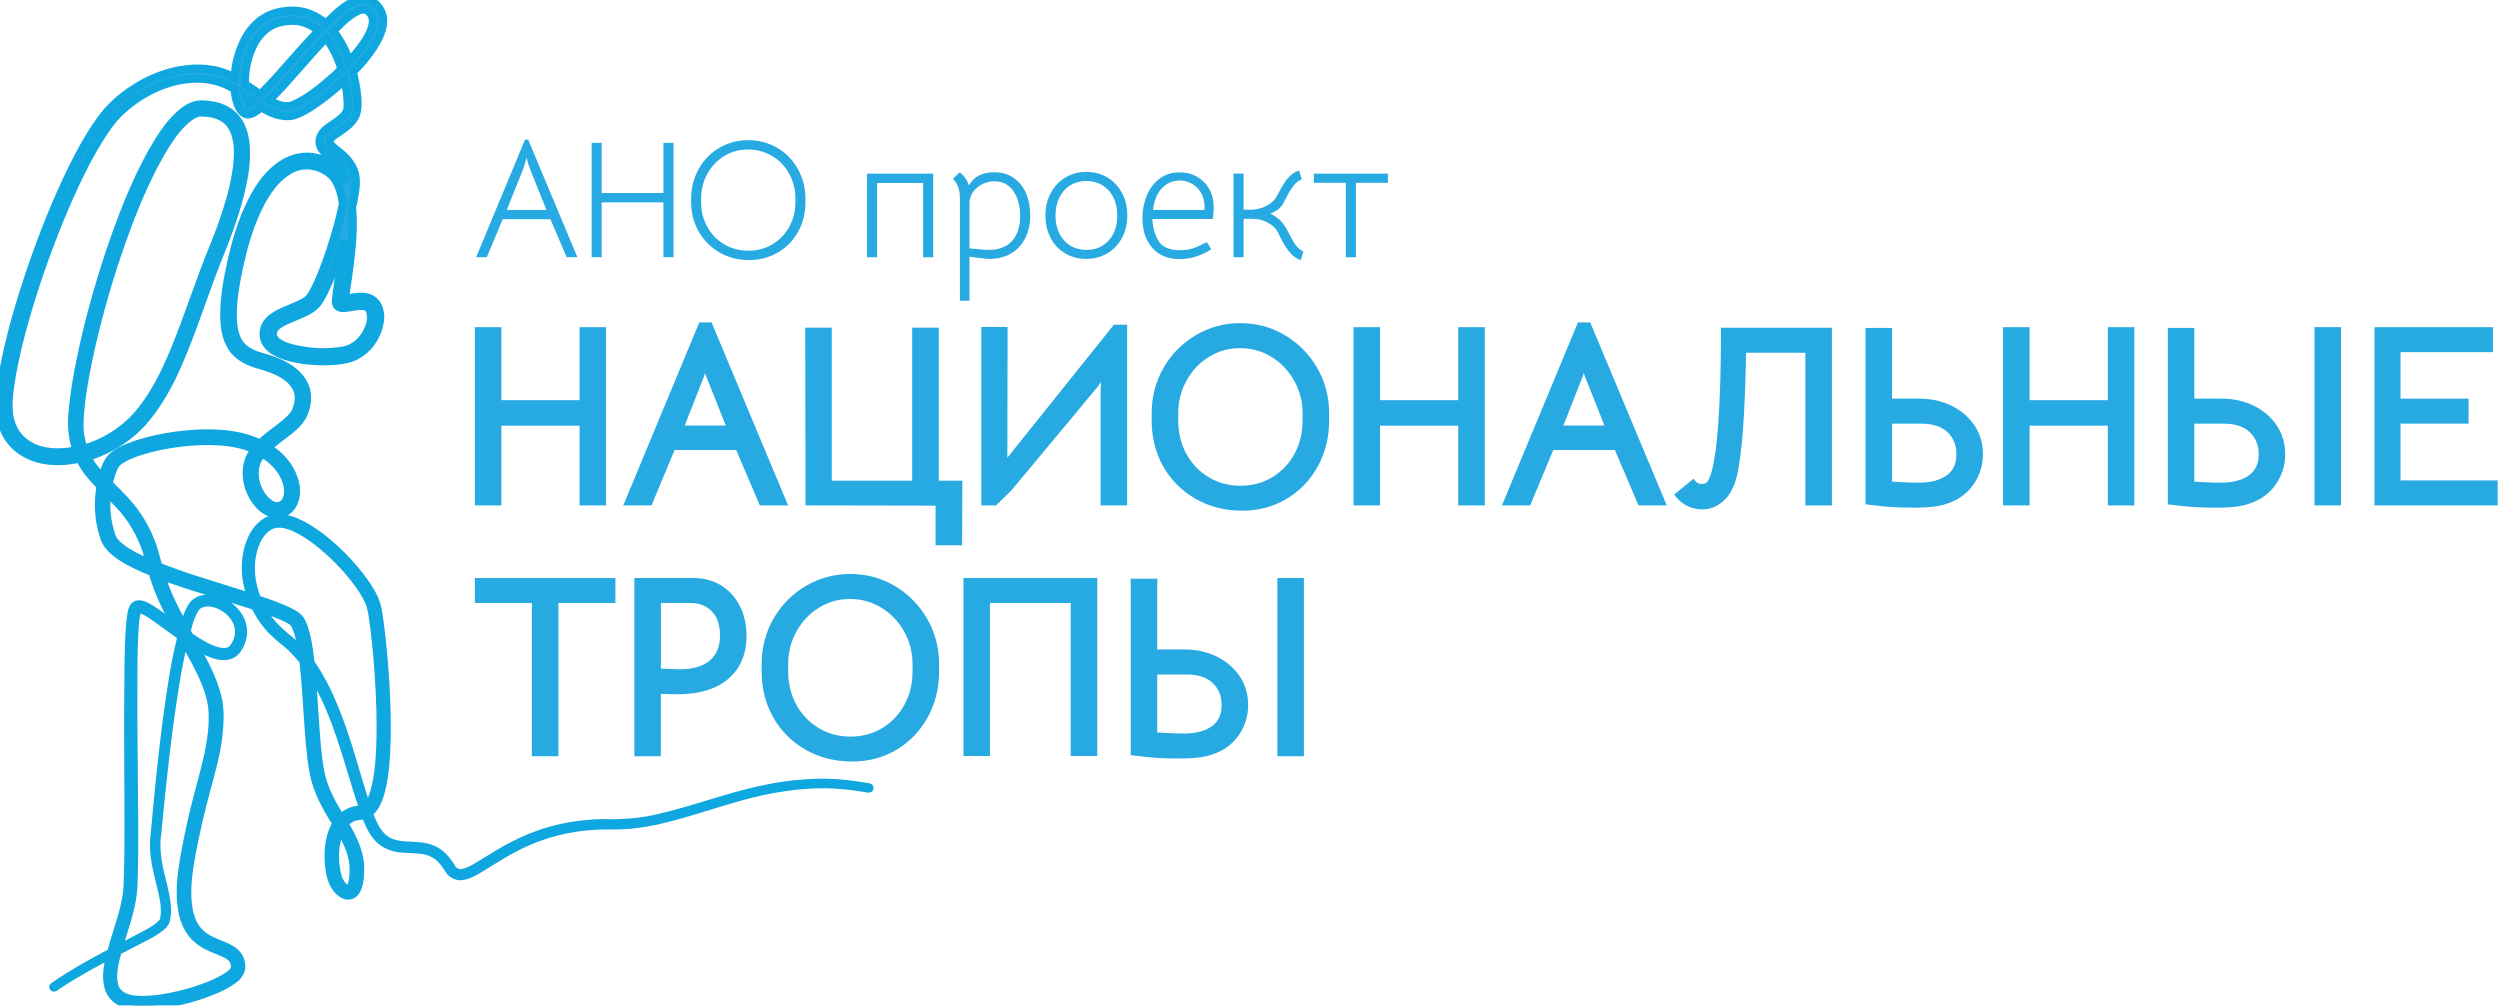 <?xml version="1.0" encoding="UTF-8"?> <svg xmlns="http://www.w3.org/2000/svg" width="179" height="72" viewBox="0 0 179 72" fill="none"> <g clip-path="url(#clip0)"> <mask id="path-1-outside-1" maskUnits="userSpaceOnUse" x="-1.021" y="-1.046" width="64" height="74" fill="black"> <rect fill="white" x="-1.021" y="-1.046" width="64" height="74"></rect> <path d="M58.344 56.151C59.639 56.096 60.931 56.238 62.208 56.456C62.228 56.459 62.249 56.446 62.252 56.427C62.256 56.407 62.242 56.389 62.223 56.384C60.942 56.16 59.644 56.012 58.342 56.062C57.042 56.109 55.75 56.284 54.48 56.56C51.939 57.117 49.506 58.066 46.975 58.623C45.706 58.915 44.414 58.98 43.114 58.95C41.814 58.976 40.514 59.157 39.267 59.53C38.016 59.894 36.829 60.456 35.715 61.121L34.053 62.132C33.773 62.289 33.483 62.443 33.172 62.506C32.861 62.588 32.54 62.458 32.356 62.198C32.032 61.656 31.606 61.092 30.985 60.837C30.375 60.561 29.698 60.584 29.06 60.544C28.421 60.518 27.756 60.362 27.31 59.887C26.859 59.43 26.617 58.81 26.387 58.212C26.385 58.209 26.385 58.205 26.384 58.202L26.387 58.2C26.579 58.067 26.713 57.903 26.82 57.74C27.029 57.411 27.144 57.076 27.239 56.746C27.592 55.417 27.639 54.104 27.676 52.794C27.697 51.484 27.654 50.18 27.577 48.878C27.498 47.576 27.384 46.279 27.225 44.982C27.119 44.325 27.106 43.71 26.836 42.987C26.556 42.332 26.171 41.787 25.768 41.257C24.949 40.209 24.012 39.268 22.956 38.456C22.426 38.053 21.861 37.682 21.228 37.406C20.908 37.271 20.571 37.159 20.197 37.12C19.829 37.069 19.396 37.163 19.072 37.361C18.402 37.767 18.048 38.441 17.841 39.094C17.632 39.758 17.579 40.452 17.63 41.131C17.676 41.703 17.819 42.258 18.018 42.794C17.77 42.715 17.52 42.636 17.271 42.556L13.559 41.387C12.81 41.137 12.066 40.866 11.332 40.577L10.966 39.27C10.547 37.989 9.831 36.771 8.908 35.792C8.534 35.384 8.144 35.011 7.767 34.641C7.861 34.215 7.983 33.798 8.169 33.406C8.304 33.117 8.569 32.936 8.85 32.782C9.13 32.627 9.429 32.506 9.734 32.397C10.341 32.182 10.97 32.022 11.603 31.896C12.872 31.649 14.169 31.524 15.461 31.58C16.422 31.621 17.403 31.782 18.275 32.178C18.116 32.382 17.967 32.601 17.857 32.857C17.711 33.249 17.655 33.633 17.674 34.02C17.717 34.787 18.002 35.506 18.511 36.092C18.771 36.378 19.095 36.656 19.582 36.766C20.085 36.893 20.686 36.604 20.922 36.179C21.392 35.323 21.152 34.501 20.848 33.844C20.517 33.175 20.002 32.632 19.421 32.221C19.333 32.159 19.236 32.121 19.147 32.065C19.539 31.707 19.97 31.386 20.4 31.062C20.91 30.669 21.448 30.249 21.73 29.629C21.985 29.029 22.082 28.32 21.83 27.692C21.585 27.066 21.066 26.594 20.503 26.267C19.942 25.924 19.305 25.726 18.687 25.549C18.074 25.368 17.454 25.1 17.11 24.558C16.768 24.023 16.671 23.364 16.656 22.726C16.633 21.438 16.881 20.155 17.153 18.893C17.439 17.632 17.796 16.383 18.326 15.204C18.856 14.044 19.551 12.88 20.655 12.209C21.738 11.497 23.318 11.831 24.03 12.891C24.336 13.417 24.489 14.003 24.565 14.607C24.453 15.13 24.331 15.656 24.188 16.177C23.848 17.404 23.451 18.627 22.972 19.792C22.735 20.354 22.455 20.979 22.159 21.349C21.912 21.632 21.282 21.899 20.699 22.135C20.396 22.263 20.079 22.389 19.741 22.592C19.574 22.695 19.398 22.819 19.228 23.008C19.06 23.188 18.914 23.476 18.889 23.77C18.876 23.918 18.886 24.05 18.914 24.186C18.95 24.344 19.014 24.49 19.093 24.607C19.253 24.844 19.442 24.99 19.62 25.103C19.979 25.325 20.326 25.447 20.67 25.544C21.359 25.735 22.037 25.815 22.72 25.848C23.407 25.873 24.083 25.864 24.815 25.703C25.604 25.536 26.291 24.979 26.693 24.334C26.902 24.009 27.052 23.652 27.142 23.264C27.221 22.878 27.282 22.453 27.053 21.937C26.945 21.688 26.66 21.41 26.377 21.336C26.101 21.245 25.875 21.253 25.678 21.265C25.288 21.295 24.957 21.38 24.698 21.405H24.697C24.718 21.157 24.761 20.864 24.8 20.586C24.99 19.306 25.176 17.999 25.235 16.667C25.26 16.064 25.253 15.452 25.195 14.833C25.224 14.706 25.261 14.585 25.286 14.458C25.393 13.822 25.554 13.169 25.416 12.503C25.274 11.838 24.802 11.308 24.299 10.904C24.057 10.694 23.764 10.509 23.604 10.264C23.466 10.02 23.795 9.763 24.037 9.599C24.555 9.239 25.176 8.894 25.459 8.257C25.699 7.603 25.564 6.939 25.495 6.296C25.434 5.913 25.349 5.534 25.25 5.159C25.954 4.449 26.611 3.678 27.113 2.691C27.269 2.349 27.419 1.971 27.421 1.481C27.448 0.988 27.106 0.375 26.673 0.138C26.367 -0.065 25.964 -0.074 25.725 -0.013C25.47 0.045 25.276 0.137 25.1 0.232C24.753 0.426 24.475 0.645 24.205 0.867C23.899 1.138 23.622 1.424 23.336 1.705C22.651 1.115 21.779 0.74 20.861 0.771C20.206 0.791 19.536 0.924 18.965 1.271C18.394 1.61 17.939 2.121 17.614 2.69C17.117 3.574 16.855 4.574 16.809 5.583C16.475 5.397 16.128 5.233 15.756 5.134C15.122 4.953 14.46 4.896 13.807 4.927C12.499 5.004 11.218 5.417 10.089 6.068C8.959 6.712 7.924 7.569 7.175 8.642C6.418 9.704 5.787 10.845 5.211 12.009C4.064 14.34 3.107 16.756 2.261 19.21C1.426 21.666 0.687 24.162 0.223 26.719C0.11 27.359 0.026 28.005 -0.01 28.656C-0.045 29.305 -0.002 29.977 0.238 30.594C0.457 31.217 0.867 31.771 1.39 32.172C1.918 32.571 2.549 32.818 3.195 32.93C4.046 33.074 4.909 33.007 5.743 32.815C5.809 32.953 5.86 33.097 5.937 33.23C6.284 33.821 6.737 34.319 7.214 34.794C7.069 35.604 7.058 36.426 7.173 37.243C7.226 37.583 7.3 37.922 7.404 38.252C7.459 38.415 7.489 38.576 7.606 38.792C7.711 38.982 7.838 39.142 7.971 39.276C8.513 39.811 9.115 40.126 9.716 40.429C10.117 40.623 10.525 40.795 10.934 40.962L11.026 41.292C11.23 41.91 11.459 42.52 11.733 43.108C12.018 43.733 12.334 44.341 12.663 44.941L11.643 44.193C11.378 44.001 11.113 43.809 10.827 43.629C10.684 43.541 10.534 43.453 10.364 43.38C10.277 43.343 10.186 43.307 10.068 43.289C9.953 43.286 9.778 43.236 9.587 43.457C9.441 43.717 9.446 43.856 9.408 44.035C9.38 44.205 9.362 44.371 9.345 44.535C9.314 44.866 9.293 45.191 9.276 45.518C9.243 46.171 9.225 46.82 9.214 47.471L9.187 51.365L9.211 59.142C9.209 60.436 9.209 61.733 9.16 63.015C9.166 64.304 8.799 65.465 8.404 66.719C8.251 67.207 8.101 67.702 7.966 68.208C6.554 68.954 5.157 69.729 3.842 70.639C3.826 70.651 3.821 70.674 3.832 70.69C3.844 70.707 3.867 70.712 3.883 70.7C5.177 69.814 6.544 69.063 7.932 68.338C7.909 68.43 7.879 68.52 7.858 68.614C7.719 69.265 7.571 69.959 7.792 70.728C7.91 71.108 8.19 71.476 8.546 71.672C8.903 71.88 9.273 71.951 9.62 71.989C10.321 72.056 10.993 71.999 11.654 71.902C12.974 71.698 14.251 71.346 15.486 70.817C15.793 70.68 16.098 70.531 16.397 70.345C16.685 70.135 17.018 70 17.238 69.454C17.285 69.268 17.263 69.18 17.26 69.074C17.253 68.971 17.224 68.857 17.192 68.751C17.118 68.53 16.973 68.336 16.814 68.192C16.486 67.915 16.152 67.792 15.849 67.666C15.242 67.427 14.697 67.191 14.299 66.789C13.896 66.398 13.654 65.862 13.527 65.279C13.277 64.1 13.422 62.811 13.631 61.567C13.858 60.301 14.125 59.04 14.439 57.793C14.745 56.542 15.127 55.309 15.407 54.01C15.545 53.361 15.64 52.697 15.685 52.031C15.736 51.387 15.729 50.652 15.575 49.976C15.249 48.628 14.605 47.453 13.977 46.315C13.94 46.253 13.907 46.191 13.871 46.128C14.143 46.296 14.422 46.455 14.712 46.595C15.283 46.855 15.979 47.144 16.613 46.827C16.919 46.661 17.087 46.35 17.22 46.056C17.354 45.753 17.413 45.418 17.387 45.087C17.339 44.418 16.937 43.823 16.417 43.427C15.899 43.036 15.227 42.783 14.564 42.906C14.242 42.965 13.917 43.149 13.749 43.442C13.572 43.721 13.452 44.027 13.341 44.333C13.282 44.52 13.243 44.713 13.188 44.902C12.828 44.244 12.479 43.585 12.173 42.911C11.911 42.349 11.697 41.772 11.505 41.19C12.133 41.428 12.767 41.644 13.402 41.854L17.125 43.02C17.503 43.141 17.887 43.263 18.269 43.385C18.519 43.899 18.82 44.387 19.19 44.818C19.61 45.332 20.179 45.778 20.652 46.159C21.052 46.505 21.405 46.904 21.733 47.325C21.741 47.391 21.751 47.455 21.759 47.52C21.897 48.793 21.971 50.085 22.059 51.38C22.152 52.677 22.223 53.974 22.464 55.296C22.712 56.657 23.413 57.873 24.101 58.956C24.103 58.96 24.106 58.965 24.108 58.968C24.103 58.978 24.093 58.984 24.088 58.994C23.742 59.562 23.598 60.219 23.551 60.868C23.509 61.519 23.556 62.178 23.727 62.813C23.815 63.129 23.956 63.439 24.177 63.691C24.391 63.929 24.7 64.172 25.066 64.102C25.431 64.008 25.585 63.636 25.666 63.332C25.75 63.012 25.771 62.683 25.776 62.356C25.821 61.123 25.265 59.992 24.641 58.975C24.924 58.646 25.304 58.44 25.752 58.404C25.796 58.396 25.944 58.391 26.059 58.353C26.096 58.343 26.125 58.319 26.16 58.306C26.397 58.907 26.644 59.545 27.142 60.05C27.639 60.576 28.396 60.747 29.043 60.766C29.698 60.801 30.343 60.781 30.896 61.031C31.467 61.271 31.838 61.743 32.191 62.322C32.395 62.626 32.855 62.805 33.207 62.698C33.562 62.622 33.857 62.458 34.145 62.298L35.806 61.278C36.908 60.612 38.077 60.053 39.311 59.686C40.542 59.313 41.826 59.126 43.114 59.093C43.754 59.091 44.414 59.096 45.066 59.045C45.718 58.988 46.361 58.878 47.001 58.748C49.547 58.177 51.971 57.219 54.501 56.655C55.765 56.381 57.05 56.202 58.344 56.151ZM8.788 66.847C9.176 65.619 9.566 64.347 9.554 63.038C9.602 61.741 9.601 60.444 9.599 59.147L9.536 51.37L9.543 47.483C9.553 46.835 9.566 46.187 9.596 45.539C9.643 44.905 9.627 44.218 9.841 43.646C9.918 43.555 10.109 43.615 10.244 43.672C10.389 43.735 10.529 43.815 10.667 43.899C10.942 44.068 11.205 44.257 11.469 44.446L13.007 45.563C13.009 45.564 13.009 45.566 13.011 45.568C12.472 47.672 12.194 49.833 11.9 51.978C11.574 54.551 11.324 57.133 11.088 59.714C10.899 61.02 11.25 62.315 11.564 63.559C11.712 64.187 11.857 64.827 11.809 65.468C11.791 65.622 11.778 65.795 11.724 65.931C11.658 66.069 11.543 66.183 11.422 66.286C11.175 66.49 10.897 66.658 10.618 66.819C9.9 67.2 9.178 67.577 8.455 67.955C8.56 67.585 8.672 67.217 8.788 66.847ZM15.117 50.088C15.382 51.347 15.194 52.664 14.954 53.923C14.684 55.187 14.304 56.43 13.998 57.691C13.682 58.95 13.417 60.221 13.19 61.498C12.981 62.773 12.825 64.094 13.096 65.381C13.236 66.017 13.514 66.645 13.991 67.107C14.462 67.578 15.086 67.838 15.685 68.073C15.984 68.195 16.287 68.317 16.526 68.52C16.764 68.719 16.873 69.053 16.822 69.346C16.72 69.625 16.429 69.819 16.167 69.99C15.896 70.159 15.604 70.302 15.31 70.434C14.123 70.945 12.866 71.295 11.589 71.494C10.95 71.589 10.3 71.644 9.661 71.581C9.033 71.54 8.36 71.241 8.18 70.605C7.999 69.993 8.116 69.332 8.253 68.708C8.3 68.499 8.361 68.292 8.419 68.086C9.171 67.698 9.923 67.312 10.675 66.918C10.96 66.757 11.241 66.589 11.501 66.377C11.628 66.268 11.755 66.148 11.837 65.981C11.908 65.798 11.915 65.645 11.936 65.476C11.989 64.807 11.842 64.158 11.697 63.525C11.386 62.267 11.052 61.006 11.243 59.726C11.492 57.145 11.755 54.568 12.092 52C12.385 49.94 12.663 47.854 13.167 45.847C13.299 46.08 13.428 46.315 13.559 46.55C14.189 47.683 14.813 48.834 15.117 50.088ZM13.562 44.417C13.669 44.121 13.789 43.825 13.949 43.578C14.095 43.332 14.324 43.212 14.61 43.151C15.171 43.047 15.79 43.273 16.261 43.634C16.733 43.999 17.085 44.537 17.122 45.114C17.141 45.4 17.09 45.689 16.97 45.957C16.847 46.23 16.697 46.485 16.478 46.595C16.027 46.835 15.375 46.611 14.831 46.347C14.395 46.133 13.977 45.865 13.563 45.587C13.491 45.456 13.419 45.326 13.346 45.194C13.42 44.936 13.479 44.673 13.562 44.417ZM20.362 34.085C20.637 34.641 20.778 35.349 20.462 35.894C20.304 36.157 19.99 36.306 19.689 36.237C19.389 36.171 19.128 35.969 18.919 35.734C18.502 35.257 18.254 34.631 18.224 33.998C18.206 33.681 18.259 33.362 18.367 33.069C18.463 32.847 18.603 32.649 18.757 32.459C18.874 32.529 18.998 32.581 19.108 32.66C19.63 33.032 20.081 33.513 20.362 34.085ZM24.758 22.033C25.088 21.998 25.403 21.918 25.719 21.896C26.027 21.868 26.372 21.927 26.487 22.22C26.718 22.791 26.477 23.478 26.157 24.002C25.816 24.535 25.291 24.959 24.667 25.092C23.413 25.334 22.08 25.248 20.843 24.932C20.535 24.845 20.232 24.733 19.965 24.567C19.699 24.403 19.488 24.148 19.531 23.838C19.554 23.537 19.811 23.312 20.076 23.151C20.347 22.988 20.647 22.864 20.946 22.739C21.535 22.483 22.18 22.276 22.654 21.778C23.069 21.25 23.318 20.645 23.578 20.049C23.963 19.115 24.28 18.157 24.573 17.19C24.494 18.298 24.351 19.401 24.185 20.502C24.141 20.825 24.086 21.142 24.065 21.472C24.052 21.627 24.062 21.854 24.244 21.965C24.415 22.062 24.595 22.044 24.758 22.033ZM23.339 2.706C23.425 2.811 23.505 2.923 23.583 3.04C23.966 3.609 24.251 4.264 24.466 4.948C24.323 5.09 24.18 5.231 24.034 5.367C23.073 6.214 22.064 7.087 20.889 7.574C20.336 7.705 19.745 7.483 19.246 7.177C19.279 7.146 19.314 7.118 19.347 7.087C20.742 5.681 21.976 4.126 23.339 2.706ZM24.666 1.421C24.912 1.215 25.168 1.018 25.444 0.863C25.712 0.717 26.045 0.587 26.29 0.743C26.555 0.903 26.713 1.187 26.71 1.496C26.711 1.804 26.604 2.111 26.471 2.397C26.101 3.132 25.582 3.78 25.015 4.386C24.797 3.778 24.517 3.193 24.155 2.652C24.06 2.502 23.955 2.359 23.839 2.221C24.113 1.952 24.379 1.674 24.666 1.421ZM18.224 3.053C18.504 2.563 18.878 2.151 19.325 1.884C19.758 1.615 20.311 1.5 20.87 1.48C21.601 1.46 22.276 1.73 22.835 2.198C21.425 3.658 20.199 5.203 18.838 6.576C18.769 6.645 18.697 6.702 18.626 6.768C18.262 6.517 17.898 6.263 17.525 6.025C17.502 4.998 17.732 3.919 18.224 3.053ZM17.854 7.409C17.842 7.417 17.828 7.424 17.814 7.431C17.776 7.378 17.732 7.299 17.698 7.202C17.665 7.115 17.64 7.015 17.615 6.913C17.772 7.02 17.934 7.126 18.094 7.237C18.01 7.302 17.926 7.366 17.854 7.409ZM6.37 32.984C6.319 32.894 6.284 32.795 6.238 32.701C6.51 32.621 6.778 32.532 7.038 32.425C8.248 31.933 9.354 31.176 10.228 30.203C11.959 28.223 12.913 25.741 13.819 23.326L15.143 19.671C15.594 18.457 16.119 17.269 16.537 16.038C16.959 14.81 17.322 13.555 17.508 12.267C17.597 11.622 17.637 10.966 17.574 10.314C17.503 9.668 17.321 9.002 16.893 8.486C16.476 7.957 15.831 7.666 15.188 7.552C14.86 7.508 14.541 7.462 14.2 7.496C13.865 7.546 13.559 7.695 13.287 7.881C12.212 8.663 11.526 9.816 10.876 10.93C9.62 13.209 8.687 15.643 7.858 18.101C7.04 20.563 6.345 23.067 5.812 25.608C5.55 26.879 5.322 28.159 5.213 29.455C5.104 30.388 5.187 31.357 5.491 32.252C4.76 32.402 4.018 32.448 3.299 32.333C2.15 32.149 1.183 31.445 0.821 30.388C0.427 29.354 0.646 28.084 0.84 26.836C1.298 24.337 2.035 21.857 2.866 19.427C3.709 16.998 4.663 14.601 5.797 12.309C6.365 11.167 6.987 10.049 7.71 9.041C8.08 8.527 8.444 8.104 8.924 7.712C9.385 7.311 9.885 6.955 10.417 6.661C12.405 5.535 14.913 5.146 16.815 6.39C16.817 6.424 16.814 6.457 16.817 6.492C16.85 6.819 16.909 7.144 17.026 7.458C17.148 7.753 17.314 8.116 17.714 8.188C18.098 8.174 18.356 7.935 18.617 7.744C18.65 7.718 18.678 7.687 18.71 7.661C18.721 7.669 18.731 7.675 18.744 7.684C19.037 7.871 19.376 8.063 19.771 8.182C19.967 8.243 20.171 8.277 20.372 8.297C20.48 8.302 20.55 8.31 20.689 8.308C20.87 8.3 20.986 8.266 21.094 8.233C21.883 7.945 22.386 7.555 22.951 7.161C23.494 6.761 24.009 6.334 24.504 5.882C24.562 5.828 24.616 5.772 24.674 5.718C24.725 5.946 24.776 6.175 24.812 6.403C24.857 6.704 24.889 7.005 24.899 7.297C24.906 7.593 24.901 7.869 24.83 7.984C24.679 8.358 24.218 8.662 23.642 9.048C23.497 9.153 23.337 9.258 23.155 9.469C23.068 9.574 22.969 9.715 22.916 9.916C22.839 10.13 22.915 10.467 23.007 10.598C23.191 10.896 23.344 10.993 23.481 11.118L23.861 11.427C24.331 11.808 24.656 12.198 24.754 12.653C24.784 12.771 24.792 12.909 24.791 13.057C24.72 12.891 24.636 12.727 24.532 12.564C24.047 11.852 23.374 11.476 22.597 11.292C21.82 11.118 20.984 11.305 20.342 11.693C19.045 12.493 18.334 13.751 17.776 14.963C17.225 16.197 16.863 17.479 16.572 18.766C16.297 20.055 16.044 21.354 16.068 22.743C16.09 23.428 16.18 24.181 16.62 24.875C17.077 25.59 17.887 25.915 18.507 26.095C19.161 26.284 19.694 26.448 20.204 26.755C20.708 27.045 21.116 27.438 21.295 27.896C21.479 28.353 21.422 28.891 21.203 29.412C21.019 29.838 20.555 30.24 20.054 30.618C19.597 30.969 19.095 31.317 18.627 31.772C17.63 31.289 16.523 31.095 15.477 31.054C14.131 30.997 12.802 31.13 11.493 31.386C10.84 31.518 10.191 31.682 9.55 31.912C9.229 32.027 8.909 32.157 8.592 32.333C8.432 32.422 8.272 32.52 8.113 32.654C7.947 32.783 7.789 33.005 7.706 33.168C7.547 33.508 7.422 33.853 7.326 34.2C6.964 33.816 6.623 33.423 6.37 32.984ZM5.763 31.312C5.639 30.752 5.679 30.124 5.725 29.496C5.833 28.236 6.061 26.969 6.322 25.713C6.855 23.198 7.548 20.709 8.366 18.27C9.192 15.835 10.126 13.421 11.357 11.198C11.979 10.117 12.685 8.994 13.603 8.34C13.828 8.185 14.064 8.078 14.279 8.047C14.37 8.035 14.51 8.04 14.665 8.052C14.813 8.055 14.951 8.085 15.094 8.101C15.652 8.205 16.146 8.437 16.463 8.843C17.128 9.656 17.115 10.989 16.95 12.191C16.769 13.422 16.414 14.649 15.998 15.854C15.584 17.058 15.063 18.234 14.602 19.468L13.269 23.126C12.37 25.524 11.412 27.952 9.783 29.803C8.791 30.896 7.43 31.744 5.99 32.147C5.889 31.878 5.81 31.6 5.763 31.312ZM9.936 39.988C9.362 39.701 8.784 39.385 8.333 38.935C8.098 38.711 7.966 38.433 7.887 38.114C7.792 37.807 7.723 37.493 7.675 37.174C7.581 36.535 7.57 35.874 7.65 35.228C7.955 35.524 8.259 35.818 8.542 36.129C9.428 37.069 10.096 38.202 10.502 39.426L10.758 40.335C10.483 40.22 10.203 40.118 9.936 39.988ZM17.967 41.111C17.921 40.47 17.976 39.819 18.172 39.206C18.364 38.603 18.7 38.004 19.25 37.679C19.804 37.329 20.502 37.501 21.076 37.751C21.665 38.011 22.209 38.371 22.719 38.764C23.739 39.556 24.657 40.483 25.452 41.502C25.842 42.015 26.214 42.551 26.464 43.143C26.692 43.736 26.726 44.4 26.823 45.036C26.98 46.322 27.09 47.614 27.165 48.906C27.239 50.2 27.281 51.495 27.258 52.789C27.223 54.079 27.165 55.386 26.831 56.632C26.742 56.94 26.632 57.245 26.461 57.512C26.4 57.61 26.323 57.694 26.239 57.768C25.464 55.463 24.904 53.08 23.979 50.816C23.509 49.651 22.954 48.512 22.227 47.479V47.473C22.152 46.828 22.072 46.182 21.922 45.546C21.846 45.229 21.758 44.913 21.614 44.614C21.486 44.303 21.215 44.058 20.923 43.914C20.115 43.496 19.263 43.202 18.407 42.926C18.168 42.349 18.015 41.736 17.967 41.111ZM20.854 45.929C20.349 45.515 19.844 45.119 19.434 44.616C19.152 44.285 18.919 43.919 18.711 43.537C19.406 43.769 20.084 44.021 20.688 44.333C20.811 44.402 20.931 44.481 21.002 44.548C21.053 44.588 21.127 44.714 21.183 44.825C21.3 45.066 21.386 45.362 21.458 45.658C21.544 46.011 21.603 46.38 21.655 46.751C21.407 46.46 21.145 46.181 20.854 45.929ZM25.237 63.224C25.177 63.493 25.028 63.684 24.967 63.676C24.902 63.711 24.666 63.602 24.506 63.406C24.335 63.211 24.224 62.981 24.145 62.698C23.877 61.633 23.9 60.364 24.374 59.409C24.934 60.35 25.365 61.31 25.33 62.354C25.327 62.658 25.306 62.963 25.237 63.224ZM25.711 57.985C25.217 58.016 24.75 58.245 24.402 58.593C23.742 57.541 23.132 56.44 22.911 55.215C22.683 53.944 22.612 52.646 22.521 51.354C22.45 50.27 22.38 49.186 22.281 48.104C22.85 48.987 23.316 49.942 23.718 50.923C24.652 53.178 25.222 55.565 26.027 57.908C25.93 57.954 25.826 57.987 25.711 57.985Z"></path> </mask> <path d="M58.344 56.151C59.639 56.096 60.931 56.238 62.208 56.456C62.228 56.459 62.249 56.446 62.252 56.427C62.256 56.407 62.242 56.389 62.223 56.384C60.942 56.16 59.644 56.012 58.342 56.062C57.042 56.109 55.75 56.284 54.48 56.56C51.939 57.117 49.506 58.066 46.975 58.623C45.706 58.915 44.414 58.98 43.114 58.95C41.814 58.976 40.514 59.157 39.267 59.53C38.016 59.894 36.829 60.456 35.715 61.121L34.053 62.132C33.773 62.289 33.483 62.443 33.172 62.506C32.861 62.588 32.54 62.458 32.356 62.198C32.032 61.656 31.606 61.092 30.985 60.837C30.375 60.561 29.698 60.584 29.06 60.544C28.421 60.518 27.756 60.362 27.31 59.887C26.859 59.43 26.617 58.81 26.387 58.212C26.385 58.209 26.385 58.205 26.384 58.202L26.387 58.2C26.579 58.067 26.713 57.903 26.82 57.74C27.029 57.411 27.144 57.076 27.239 56.746C27.592 55.417 27.639 54.104 27.676 52.794C27.697 51.484 27.654 50.18 27.577 48.878C27.498 47.576 27.384 46.279 27.225 44.982C27.119 44.325 27.106 43.71 26.836 42.987C26.556 42.332 26.171 41.787 25.768 41.257C24.949 40.209 24.012 39.268 22.956 38.456C22.426 38.053 21.861 37.682 21.228 37.406C20.908 37.271 20.571 37.159 20.197 37.12C19.829 37.069 19.396 37.163 19.072 37.361C18.402 37.767 18.048 38.441 17.841 39.094C17.632 39.758 17.579 40.452 17.63 41.131C17.676 41.703 17.819 42.258 18.018 42.794C17.77 42.715 17.52 42.636 17.271 42.556L13.559 41.387C12.81 41.137 12.066 40.866 11.332 40.577L10.966 39.27C10.547 37.989 9.831 36.771 8.908 35.792C8.534 35.384 8.144 35.011 7.767 34.641C7.861 34.215 7.983 33.798 8.169 33.406C8.304 33.117 8.569 32.936 8.85 32.782C9.13 32.627 9.429 32.506 9.734 32.397C10.341 32.182 10.97 32.022 11.603 31.896C12.872 31.649 14.169 31.524 15.461 31.58C16.422 31.621 17.403 31.782 18.275 32.178C18.116 32.382 17.967 32.601 17.857 32.857C17.711 33.249 17.655 33.633 17.674 34.02C17.717 34.787 18.002 35.506 18.511 36.092C18.771 36.378 19.095 36.656 19.582 36.766C20.085 36.893 20.686 36.604 20.922 36.179C21.392 35.323 21.152 34.501 20.848 33.844C20.517 33.175 20.002 32.632 19.421 32.221C19.333 32.159 19.236 32.121 19.147 32.065C19.539 31.707 19.97 31.386 20.4 31.062C20.91 30.669 21.448 30.249 21.73 29.629C21.985 29.029 22.082 28.32 21.83 27.692C21.585 27.066 21.066 26.594 20.503 26.267C19.942 25.924 19.305 25.726 18.687 25.549C18.074 25.368 17.454 25.1 17.11 24.558C16.768 24.023 16.671 23.364 16.656 22.726C16.633 21.438 16.881 20.155 17.153 18.893C17.439 17.632 17.796 16.383 18.326 15.204C18.856 14.044 19.551 12.88 20.655 12.209C21.738 11.497 23.318 11.831 24.03 12.891C24.336 13.417 24.489 14.003 24.565 14.607C24.453 15.13 24.331 15.656 24.188 16.177C23.848 17.404 23.451 18.627 22.972 19.792C22.735 20.354 22.455 20.979 22.159 21.349C21.912 21.632 21.282 21.899 20.699 22.135C20.396 22.263 20.079 22.389 19.741 22.592C19.574 22.695 19.398 22.819 19.228 23.008C19.06 23.188 18.914 23.476 18.889 23.77C18.876 23.918 18.886 24.05 18.914 24.186C18.95 24.344 19.014 24.49 19.093 24.607C19.253 24.844 19.442 24.99 19.62 25.103C19.979 25.325 20.326 25.447 20.67 25.544C21.359 25.735 22.037 25.815 22.72 25.848C23.407 25.873 24.083 25.864 24.815 25.703C25.604 25.536 26.291 24.979 26.693 24.334C26.902 24.009 27.052 23.652 27.142 23.264C27.221 22.878 27.282 22.453 27.053 21.937C26.945 21.688 26.66 21.41 26.377 21.336C26.101 21.245 25.875 21.253 25.678 21.265C25.288 21.295 24.957 21.38 24.698 21.405H24.697C24.718 21.157 24.761 20.864 24.8 20.586C24.99 19.306 25.176 17.999 25.235 16.667C25.26 16.064 25.253 15.452 25.195 14.833C25.224 14.706 25.261 14.585 25.286 14.458C25.393 13.822 25.554 13.169 25.416 12.503C25.274 11.838 24.802 11.308 24.299 10.904C24.057 10.694 23.764 10.509 23.604 10.264C23.466 10.02 23.795 9.763 24.037 9.599C24.555 9.239 25.176 8.894 25.459 8.257C25.699 7.603 25.564 6.939 25.495 6.296C25.434 5.913 25.349 5.534 25.25 5.159C25.954 4.449 26.611 3.678 27.113 2.691C27.269 2.349 27.419 1.971 27.421 1.481C27.448 0.988 27.106 0.375 26.673 0.138C26.367 -0.065 25.964 -0.074 25.725 -0.013C25.47 0.045 25.276 0.137 25.1 0.232C24.753 0.426 24.475 0.645 24.205 0.867C23.899 1.138 23.622 1.424 23.336 1.705C22.651 1.115 21.779 0.74 20.861 0.771C20.206 0.791 19.536 0.924 18.965 1.271C18.394 1.61 17.939 2.121 17.614 2.69C17.117 3.574 16.855 4.574 16.809 5.583C16.475 5.397 16.128 5.233 15.756 5.134C15.122 4.953 14.46 4.896 13.807 4.927C12.499 5.004 11.218 5.417 10.089 6.068C8.959 6.712 7.924 7.569 7.175 8.642C6.418 9.704 5.787 10.845 5.211 12.009C4.064 14.34 3.107 16.756 2.261 19.21C1.426 21.666 0.687 24.162 0.223 26.719C0.11 27.359 0.026 28.005 -0.01 28.656C-0.045 29.305 -0.002 29.977 0.238 30.594C0.457 31.217 0.867 31.771 1.39 32.172C1.918 32.571 2.549 32.818 3.195 32.93C4.046 33.074 4.909 33.007 5.743 32.815C5.809 32.953 5.86 33.097 5.937 33.23C6.284 33.821 6.737 34.319 7.214 34.794C7.069 35.604 7.058 36.426 7.173 37.243C7.226 37.583 7.3 37.922 7.404 38.252C7.459 38.415 7.489 38.576 7.606 38.792C7.711 38.982 7.838 39.142 7.971 39.276C8.513 39.811 9.115 40.126 9.716 40.429C10.117 40.623 10.525 40.795 10.934 40.962L11.026 41.292C11.23 41.91 11.459 42.52 11.733 43.108C12.018 43.733 12.334 44.341 12.663 44.941L11.643 44.193C11.378 44.001 11.113 43.809 10.827 43.629C10.684 43.541 10.534 43.453 10.364 43.38C10.277 43.343 10.186 43.307 10.068 43.289C9.953 43.286 9.778 43.236 9.587 43.457C9.441 43.717 9.446 43.856 9.408 44.035C9.38 44.205 9.362 44.371 9.345 44.535C9.314 44.866 9.293 45.191 9.276 45.518C9.243 46.171 9.225 46.82 9.214 47.471L9.187 51.365L9.211 59.142C9.209 60.436 9.209 61.733 9.16 63.015C9.166 64.304 8.799 65.465 8.404 66.719C8.251 67.207 8.101 67.702 7.966 68.208C6.554 68.954 5.157 69.729 3.842 70.639C3.826 70.651 3.821 70.674 3.832 70.69C3.844 70.707 3.867 70.712 3.883 70.7C5.177 69.814 6.544 69.063 7.932 68.338C7.909 68.43 7.879 68.52 7.858 68.614C7.719 69.265 7.571 69.959 7.792 70.728C7.91 71.108 8.19 71.476 8.546 71.672C8.903 71.88 9.273 71.951 9.62 71.989C10.321 72.056 10.993 71.999 11.654 71.902C12.974 71.698 14.251 71.346 15.486 70.817C15.793 70.68 16.098 70.531 16.397 70.345C16.685 70.135 17.018 70 17.238 69.454C17.285 69.268 17.263 69.18 17.26 69.074C17.253 68.971 17.224 68.857 17.192 68.751C17.118 68.53 16.973 68.336 16.814 68.192C16.486 67.915 16.152 67.792 15.849 67.666C15.242 67.427 14.697 67.191 14.299 66.789C13.896 66.398 13.654 65.862 13.527 65.279C13.277 64.1 13.422 62.811 13.631 61.567C13.858 60.301 14.125 59.04 14.439 57.793C14.745 56.542 15.127 55.309 15.407 54.01C15.545 53.361 15.64 52.697 15.685 52.031C15.736 51.387 15.729 50.652 15.575 49.976C15.249 48.628 14.605 47.453 13.977 46.315C13.94 46.253 13.907 46.191 13.871 46.128C14.143 46.296 14.422 46.455 14.712 46.595C15.283 46.855 15.979 47.144 16.613 46.827C16.919 46.661 17.087 46.35 17.22 46.056C17.354 45.753 17.413 45.418 17.387 45.087C17.339 44.418 16.937 43.823 16.417 43.427C15.899 43.036 15.227 42.783 14.564 42.906C14.242 42.965 13.917 43.149 13.749 43.442C13.572 43.721 13.452 44.027 13.341 44.333C13.282 44.52 13.243 44.713 13.188 44.902C12.828 44.244 12.479 43.585 12.173 42.911C11.911 42.349 11.697 41.772 11.505 41.19C12.133 41.428 12.767 41.644 13.402 41.854L17.125 43.02C17.503 43.141 17.887 43.263 18.269 43.385C18.519 43.899 18.82 44.387 19.19 44.818C19.61 45.332 20.179 45.778 20.652 46.159C21.052 46.505 21.405 46.904 21.733 47.325C21.741 47.391 21.751 47.455 21.759 47.52C21.897 48.793 21.971 50.085 22.059 51.38C22.152 52.677 22.223 53.974 22.464 55.296C22.712 56.657 23.413 57.873 24.101 58.956C24.103 58.96 24.106 58.965 24.108 58.968C24.103 58.978 24.093 58.984 24.088 58.994C23.742 59.562 23.598 60.219 23.551 60.868C23.509 61.519 23.556 62.178 23.727 62.813C23.815 63.129 23.956 63.439 24.177 63.691C24.391 63.929 24.7 64.172 25.066 64.102C25.431 64.008 25.585 63.636 25.666 63.332C25.75 63.012 25.771 62.683 25.776 62.356C25.821 61.123 25.265 59.992 24.641 58.975C24.924 58.646 25.304 58.44 25.752 58.404C25.796 58.396 25.944 58.391 26.059 58.353C26.096 58.343 26.125 58.319 26.16 58.306C26.397 58.907 26.644 59.545 27.142 60.05C27.639 60.576 28.396 60.747 29.043 60.766C29.698 60.801 30.343 60.781 30.896 61.031C31.467 61.271 31.838 61.743 32.191 62.322C32.395 62.626 32.855 62.805 33.207 62.698C33.562 62.622 33.857 62.458 34.145 62.298L35.806 61.278C36.908 60.612 38.077 60.053 39.311 59.686C40.542 59.313 41.826 59.126 43.114 59.093C43.754 59.091 44.414 59.096 45.066 59.045C45.718 58.988 46.361 58.878 47.001 58.748C49.547 58.177 51.971 57.219 54.501 56.655C55.765 56.381 57.05 56.202 58.344 56.151ZM8.788 66.847C9.176 65.619 9.566 64.347 9.554 63.038C9.602 61.741 9.601 60.444 9.599 59.147L9.536 51.37L9.543 47.483C9.553 46.835 9.566 46.187 9.596 45.539C9.643 44.905 9.627 44.218 9.841 43.646C9.918 43.555 10.109 43.615 10.244 43.672C10.389 43.735 10.529 43.815 10.667 43.899C10.942 44.068 11.205 44.257 11.469 44.446L13.007 45.563C13.009 45.564 13.009 45.566 13.011 45.568C12.472 47.672 12.194 49.833 11.9 51.978C11.574 54.551 11.324 57.133 11.088 59.714C10.899 61.02 11.25 62.315 11.564 63.559C11.712 64.187 11.857 64.827 11.809 65.468C11.791 65.622 11.778 65.795 11.724 65.931C11.658 66.069 11.543 66.183 11.422 66.286C11.175 66.49 10.897 66.658 10.618 66.819C9.9 67.2 9.178 67.577 8.455 67.955C8.56 67.585 8.672 67.217 8.788 66.847ZM15.117 50.088C15.382 51.347 15.194 52.664 14.954 53.923C14.684 55.187 14.304 56.43 13.998 57.691C13.682 58.95 13.417 60.221 13.19 61.498C12.981 62.773 12.825 64.094 13.096 65.381C13.236 66.017 13.514 66.645 13.991 67.107C14.462 67.578 15.086 67.838 15.685 68.073C15.984 68.195 16.287 68.317 16.526 68.52C16.764 68.719 16.873 69.053 16.822 69.346C16.72 69.625 16.429 69.819 16.167 69.99C15.896 70.159 15.604 70.302 15.31 70.434C14.123 70.945 12.866 71.295 11.589 71.494C10.95 71.589 10.3 71.644 9.661 71.581C9.033 71.54 8.36 71.241 8.18 70.605C7.999 69.993 8.116 69.332 8.253 68.708C8.3 68.499 8.361 68.292 8.419 68.086C9.171 67.698 9.923 67.312 10.675 66.918C10.96 66.757 11.241 66.589 11.501 66.377C11.628 66.268 11.755 66.148 11.837 65.981C11.908 65.798 11.915 65.645 11.936 65.476C11.989 64.807 11.842 64.158 11.697 63.525C11.386 62.267 11.052 61.006 11.243 59.726C11.492 57.145 11.755 54.568 12.092 52C12.385 49.94 12.663 47.854 13.167 45.847C13.299 46.08 13.428 46.315 13.559 46.55C14.189 47.683 14.813 48.834 15.117 50.088ZM13.562 44.417C13.669 44.121 13.789 43.825 13.949 43.578C14.095 43.332 14.324 43.212 14.61 43.151C15.171 43.047 15.79 43.273 16.261 43.634C16.733 43.999 17.085 44.537 17.122 45.114C17.141 45.4 17.09 45.689 16.97 45.957C16.847 46.23 16.697 46.485 16.478 46.595C16.027 46.835 15.375 46.611 14.831 46.347C14.395 46.133 13.977 45.865 13.563 45.587C13.491 45.456 13.419 45.326 13.346 45.194C13.42 44.936 13.479 44.673 13.562 44.417ZM20.362 34.085C20.637 34.641 20.778 35.349 20.462 35.894C20.304 36.157 19.99 36.306 19.689 36.237C19.389 36.171 19.128 35.969 18.919 35.734C18.502 35.257 18.254 34.631 18.224 33.998C18.206 33.681 18.259 33.362 18.367 33.069C18.463 32.847 18.603 32.649 18.757 32.459C18.874 32.529 18.998 32.581 19.108 32.66C19.63 33.032 20.081 33.513 20.362 34.085ZM24.758 22.033C25.088 21.998 25.403 21.918 25.719 21.896C26.027 21.868 26.372 21.927 26.487 22.22C26.718 22.791 26.477 23.478 26.157 24.002C25.816 24.535 25.291 24.959 24.667 25.092C23.413 25.334 22.08 25.248 20.843 24.932C20.535 24.845 20.232 24.733 19.965 24.567C19.699 24.403 19.488 24.148 19.531 23.838C19.554 23.537 19.811 23.312 20.076 23.151C20.347 22.988 20.647 22.864 20.946 22.739C21.535 22.483 22.18 22.276 22.654 21.778C23.069 21.25 23.318 20.645 23.578 20.049C23.963 19.115 24.28 18.157 24.573 17.19C24.494 18.298 24.351 19.401 24.185 20.502C24.141 20.825 24.086 21.142 24.065 21.472C24.052 21.627 24.062 21.854 24.244 21.965C24.415 22.062 24.595 22.044 24.758 22.033ZM23.339 2.706C23.425 2.811 23.505 2.923 23.583 3.04C23.966 3.609 24.251 4.264 24.466 4.948C24.323 5.09 24.18 5.231 24.034 5.367C23.073 6.214 22.064 7.087 20.889 7.574C20.336 7.705 19.745 7.483 19.246 7.177C19.279 7.146 19.314 7.118 19.347 7.087C20.742 5.681 21.976 4.126 23.339 2.706ZM24.666 1.421C24.912 1.215 25.168 1.018 25.444 0.863C25.712 0.717 26.045 0.587 26.29 0.743C26.555 0.903 26.713 1.187 26.71 1.496C26.711 1.804 26.604 2.111 26.471 2.397C26.101 3.132 25.582 3.78 25.015 4.386C24.797 3.778 24.517 3.193 24.155 2.652C24.06 2.502 23.955 2.359 23.839 2.221C24.113 1.952 24.379 1.674 24.666 1.421ZM18.224 3.053C18.504 2.563 18.878 2.151 19.325 1.884C19.758 1.615 20.311 1.5 20.87 1.48C21.601 1.46 22.276 1.73 22.835 2.198C21.425 3.658 20.199 5.203 18.838 6.576C18.769 6.645 18.697 6.702 18.626 6.768C18.262 6.517 17.898 6.263 17.525 6.025C17.502 4.998 17.732 3.919 18.224 3.053ZM17.854 7.409C17.842 7.417 17.828 7.424 17.814 7.431C17.776 7.378 17.732 7.299 17.698 7.202C17.665 7.115 17.64 7.015 17.615 6.913C17.772 7.02 17.934 7.126 18.094 7.237C18.01 7.302 17.926 7.366 17.854 7.409ZM6.37 32.984C6.319 32.894 6.284 32.795 6.238 32.701C6.51 32.621 6.778 32.532 7.038 32.425C8.248 31.933 9.354 31.176 10.228 30.203C11.959 28.223 12.913 25.741 13.819 23.326L15.143 19.671C15.594 18.457 16.119 17.269 16.537 16.038C16.959 14.81 17.322 13.555 17.508 12.267C17.597 11.622 17.637 10.966 17.574 10.314C17.503 9.668 17.321 9.002 16.893 8.486C16.476 7.957 15.831 7.666 15.188 7.552C14.86 7.508 14.541 7.462 14.2 7.496C13.865 7.546 13.559 7.695 13.287 7.881C12.212 8.663 11.526 9.816 10.876 10.93C9.62 13.209 8.687 15.643 7.858 18.101C7.04 20.563 6.345 23.067 5.812 25.608C5.55 26.879 5.322 28.159 5.213 29.455C5.104 30.388 5.187 31.357 5.491 32.252C4.76 32.402 4.018 32.448 3.299 32.333C2.15 32.149 1.183 31.445 0.821 30.388C0.427 29.354 0.646 28.084 0.84 26.836C1.298 24.337 2.035 21.857 2.866 19.427C3.709 16.998 4.663 14.601 5.797 12.309C6.365 11.167 6.987 10.049 7.71 9.041C8.08 8.527 8.444 8.104 8.924 7.712C9.385 7.311 9.885 6.955 10.417 6.661C12.405 5.535 14.913 5.146 16.815 6.39C16.817 6.424 16.814 6.457 16.817 6.492C16.85 6.819 16.909 7.144 17.026 7.458C17.148 7.753 17.314 8.116 17.714 8.188C18.098 8.174 18.356 7.935 18.617 7.744C18.65 7.718 18.678 7.687 18.71 7.661C18.721 7.669 18.731 7.675 18.744 7.684C19.037 7.871 19.376 8.063 19.771 8.182C19.967 8.243 20.171 8.277 20.372 8.297C20.48 8.302 20.55 8.31 20.689 8.308C20.87 8.3 20.986 8.266 21.094 8.233C21.883 7.945 22.386 7.555 22.951 7.161C23.494 6.761 24.009 6.334 24.504 5.882C24.562 5.828 24.616 5.772 24.674 5.718C24.725 5.946 24.776 6.175 24.812 6.403C24.857 6.704 24.889 7.005 24.899 7.297C24.906 7.593 24.901 7.869 24.83 7.984C24.679 8.358 24.218 8.662 23.642 9.048C23.497 9.153 23.337 9.258 23.155 9.469C23.068 9.574 22.969 9.715 22.916 9.916C22.839 10.13 22.915 10.467 23.007 10.598C23.191 10.896 23.344 10.993 23.481 11.118L23.861 11.427C24.331 11.808 24.656 12.198 24.754 12.653C24.784 12.771 24.792 12.909 24.791 13.057C24.72 12.891 24.636 12.727 24.532 12.564C24.047 11.852 23.374 11.476 22.597 11.292C21.82 11.118 20.984 11.305 20.342 11.693C19.045 12.493 18.334 13.751 17.776 14.963C17.225 16.197 16.863 17.479 16.572 18.766C16.297 20.055 16.044 21.354 16.068 22.743C16.09 23.428 16.18 24.181 16.62 24.875C17.077 25.59 17.887 25.915 18.507 26.095C19.161 26.284 19.694 26.448 20.204 26.755C20.708 27.045 21.116 27.438 21.295 27.896C21.479 28.353 21.422 28.891 21.203 29.412C21.019 29.838 20.555 30.24 20.054 30.618C19.597 30.969 19.095 31.317 18.627 31.772C17.63 31.289 16.523 31.095 15.477 31.054C14.131 30.997 12.802 31.13 11.493 31.386C10.84 31.518 10.191 31.682 9.55 31.912C9.229 32.027 8.909 32.157 8.592 32.333C8.432 32.422 8.272 32.52 8.113 32.654C7.947 32.783 7.789 33.005 7.706 33.168C7.547 33.508 7.422 33.853 7.326 34.2C6.964 33.816 6.623 33.423 6.37 32.984ZM5.763 31.312C5.639 30.752 5.679 30.124 5.725 29.496C5.833 28.236 6.061 26.969 6.322 25.713C6.855 23.198 7.548 20.709 8.366 18.27C9.192 15.835 10.126 13.421 11.357 11.198C11.979 10.117 12.685 8.994 13.603 8.34C13.828 8.185 14.064 8.078 14.279 8.047C14.37 8.035 14.51 8.04 14.665 8.052C14.813 8.055 14.951 8.085 15.094 8.101C15.652 8.205 16.146 8.437 16.463 8.843C17.128 9.656 17.115 10.989 16.95 12.191C16.769 13.422 16.414 14.649 15.998 15.854C15.584 17.058 15.063 18.234 14.602 19.468L13.269 23.126C12.37 25.524 11.412 27.952 9.783 29.803C8.791 30.896 7.43 31.744 5.99 32.147C5.889 31.878 5.81 31.6 5.763 31.312ZM9.936 39.988C9.362 39.701 8.784 39.385 8.333 38.935C8.098 38.711 7.966 38.433 7.887 38.114C7.792 37.807 7.723 37.493 7.675 37.174C7.581 36.535 7.57 35.874 7.65 35.228C7.955 35.524 8.259 35.818 8.542 36.129C9.428 37.069 10.096 38.202 10.502 39.426L10.758 40.335C10.483 40.22 10.203 40.118 9.936 39.988ZM17.967 41.111C17.921 40.47 17.976 39.819 18.172 39.206C18.364 38.603 18.7 38.004 19.25 37.679C19.804 37.329 20.502 37.501 21.076 37.751C21.665 38.011 22.209 38.371 22.719 38.764C23.739 39.556 24.657 40.483 25.452 41.502C25.842 42.015 26.214 42.551 26.464 43.143C26.692 43.736 26.726 44.4 26.823 45.036C26.98 46.322 27.09 47.614 27.165 48.906C27.239 50.2 27.281 51.495 27.258 52.789C27.223 54.079 27.165 55.386 26.831 56.632C26.742 56.94 26.632 57.245 26.461 57.512C26.4 57.61 26.323 57.694 26.239 57.768C25.464 55.463 24.904 53.08 23.979 50.816C23.509 49.651 22.954 48.512 22.227 47.479V47.473C22.152 46.828 22.072 46.182 21.922 45.546C21.846 45.229 21.758 44.913 21.614 44.614C21.486 44.303 21.215 44.058 20.923 43.914C20.115 43.496 19.263 43.202 18.407 42.926C18.168 42.349 18.015 41.736 17.967 41.111ZM20.854 45.929C20.349 45.515 19.844 45.119 19.434 44.616C19.152 44.285 18.919 43.919 18.711 43.537C19.406 43.769 20.084 44.021 20.688 44.333C20.811 44.402 20.931 44.481 21.002 44.548C21.053 44.588 21.127 44.714 21.183 44.825C21.3 45.066 21.386 45.362 21.458 45.658C21.544 46.011 21.603 46.38 21.655 46.751C21.407 46.46 21.145 46.181 20.854 45.929ZM25.237 63.224C25.177 63.493 25.028 63.684 24.967 63.676C24.902 63.711 24.666 63.602 24.506 63.406C24.335 63.211 24.224 62.981 24.145 62.698C23.877 61.633 23.9 60.364 24.374 59.409C24.934 60.35 25.365 61.31 25.33 62.354C25.327 62.658 25.306 62.963 25.237 63.224ZM25.711 57.985C25.217 58.016 24.75 58.245 24.402 58.593C23.742 57.541 23.132 56.44 22.911 55.215C22.683 53.944 22.612 52.646 22.521 51.354C22.45 50.27 22.38 49.186 22.281 48.104C22.85 48.987 23.316 49.942 23.718 50.923C24.652 53.178 25.222 55.565 26.027 57.908C25.93 57.954 25.826 57.987 25.711 57.985Z" fill="#27AAE1"></path> <path d="M58.344 56.151C59.639 56.096 60.931 56.238 62.208 56.456C62.228 56.459 62.249 56.446 62.252 56.427C62.256 56.407 62.242 56.389 62.223 56.384C60.942 56.16 59.644 56.012 58.342 56.062C57.042 56.109 55.75 56.284 54.48 56.56C51.939 57.117 49.506 58.066 46.975 58.623C45.706 58.915 44.414 58.98 43.114 58.95C41.814 58.976 40.514 59.157 39.267 59.53C38.016 59.894 36.829 60.456 35.715 61.121L34.053 62.132C33.773 62.289 33.483 62.443 33.172 62.506C32.861 62.588 32.54 62.458 32.356 62.198C32.032 61.656 31.606 61.092 30.985 60.837C30.375 60.561 29.698 60.584 29.06 60.544C28.421 60.518 27.756 60.362 27.31 59.887C26.859 59.43 26.617 58.81 26.387 58.212C26.385 58.209 26.385 58.205 26.384 58.202L26.387 58.2C26.579 58.067 26.713 57.903 26.82 57.74C27.029 57.411 27.144 57.076 27.239 56.746C27.592 55.417 27.639 54.104 27.676 52.794C27.697 51.484 27.654 50.18 27.577 48.878C27.498 47.576 27.384 46.279 27.225 44.982C27.119 44.325 27.106 43.71 26.836 42.987C26.556 42.332 26.171 41.787 25.768 41.257C24.949 40.209 24.012 39.268 22.956 38.456C22.426 38.053 21.861 37.682 21.228 37.406C20.908 37.271 20.571 37.159 20.197 37.12C19.829 37.069 19.396 37.163 19.072 37.361C18.402 37.767 18.048 38.441 17.841 39.094C17.632 39.758 17.579 40.452 17.63 41.131C17.676 41.703 17.819 42.258 18.018 42.794C17.77 42.715 17.52 42.636 17.271 42.556L13.559 41.387C12.81 41.137 12.066 40.866 11.332 40.577L10.966 39.27C10.547 37.989 9.831 36.771 8.908 35.792C8.534 35.384 8.144 35.011 7.767 34.641C7.861 34.215 7.983 33.798 8.169 33.406C8.304 33.117 8.569 32.936 8.85 32.782C9.13 32.627 9.429 32.506 9.734 32.397C10.341 32.182 10.97 32.022 11.603 31.896C12.872 31.649 14.169 31.524 15.461 31.58C16.422 31.621 17.403 31.782 18.275 32.178C18.116 32.382 17.967 32.601 17.857 32.857C17.711 33.249 17.655 33.633 17.674 34.02C17.717 34.787 18.002 35.506 18.511 36.092C18.771 36.378 19.095 36.656 19.582 36.766C20.085 36.893 20.686 36.604 20.922 36.179C21.392 35.323 21.152 34.501 20.848 33.844C20.517 33.175 20.002 32.632 19.421 32.221C19.333 32.159 19.236 32.121 19.147 32.065C19.539 31.707 19.97 31.386 20.4 31.062C20.91 30.669 21.448 30.249 21.73 29.629C21.985 29.029 22.082 28.32 21.83 27.692C21.585 27.066 21.066 26.594 20.503 26.267C19.942 25.924 19.305 25.726 18.687 25.549C18.074 25.368 17.454 25.1 17.11 24.558C16.768 24.023 16.671 23.364 16.656 22.726C16.633 21.438 16.881 20.155 17.153 18.893C17.439 17.632 17.796 16.383 18.326 15.204C18.856 14.044 19.551 12.88 20.655 12.209C21.738 11.497 23.318 11.831 24.03 12.891C24.336 13.417 24.489 14.003 24.565 14.607C24.453 15.13 24.331 15.656 24.188 16.177C23.848 17.404 23.451 18.627 22.972 19.792C22.735 20.354 22.455 20.979 22.159 21.349C21.912 21.632 21.282 21.899 20.699 22.135C20.396 22.263 20.079 22.389 19.741 22.592C19.574 22.695 19.398 22.819 19.228 23.008C19.06 23.188 18.914 23.476 18.889 23.77C18.876 23.918 18.886 24.05 18.914 24.186C18.95 24.344 19.014 24.49 19.093 24.607C19.253 24.844 19.442 24.99 19.62 25.103C19.979 25.325 20.326 25.447 20.67 25.544C21.359 25.735 22.037 25.815 22.72 25.848C23.407 25.873 24.083 25.864 24.815 25.703C25.604 25.536 26.291 24.979 26.693 24.334C26.902 24.009 27.052 23.652 27.142 23.264C27.221 22.878 27.282 22.453 27.053 21.937C26.945 21.688 26.66 21.41 26.377 21.336C26.101 21.245 25.875 21.253 25.678 21.265C25.288 21.295 24.957 21.38 24.698 21.405H24.697C24.718 21.157 24.761 20.864 24.8 20.586C24.99 19.306 25.176 17.999 25.235 16.667C25.26 16.064 25.253 15.452 25.195 14.833C25.224 14.706 25.261 14.585 25.286 14.458C25.393 13.822 25.554 13.169 25.416 12.503C25.274 11.838 24.802 11.308 24.299 10.904C24.057 10.694 23.764 10.509 23.604 10.264C23.466 10.02 23.795 9.763 24.037 9.599C24.555 9.239 25.176 8.894 25.459 8.257C25.699 7.603 25.564 6.939 25.495 6.296C25.434 5.913 25.349 5.534 25.25 5.159C25.954 4.449 26.611 3.678 27.113 2.691C27.269 2.349 27.419 1.971 27.421 1.481C27.448 0.988 27.106 0.375 26.673 0.138C26.367 -0.065 25.964 -0.074 25.725 -0.013C25.47 0.045 25.276 0.137 25.1 0.232C24.753 0.426 24.475 0.645 24.205 0.867C23.899 1.138 23.622 1.424 23.336 1.705C22.651 1.115 21.779 0.74 20.861 0.771C20.206 0.791 19.536 0.924 18.965 1.271C18.394 1.61 17.939 2.121 17.614 2.69C17.117 3.574 16.855 4.574 16.809 5.583C16.475 5.397 16.128 5.233 15.756 5.134C15.122 4.953 14.46 4.896 13.807 4.927C12.499 5.004 11.218 5.417 10.089 6.068C8.959 6.712 7.924 7.569 7.175 8.642C6.418 9.704 5.787 10.845 5.211 12.009C4.064 14.34 3.107 16.756 2.261 19.21C1.426 21.666 0.687 24.162 0.223 26.719C0.11 27.359 0.026 28.005 -0.01 28.656C-0.045 29.305 -0.002 29.977 0.238 30.594C0.457 31.217 0.867 31.771 1.39 32.172C1.918 32.571 2.549 32.818 3.195 32.93C4.046 33.074 4.909 33.007 5.743 32.815C5.809 32.953 5.86 33.097 5.937 33.23C6.284 33.821 6.737 34.319 7.214 34.794C7.069 35.604 7.058 36.426 7.173 37.243C7.226 37.583 7.3 37.922 7.404 38.252C7.459 38.415 7.489 38.576 7.606 38.792C7.711 38.982 7.838 39.142 7.971 39.276C8.513 39.811 9.115 40.126 9.716 40.429C10.117 40.623 10.525 40.795 10.934 40.962L11.026 41.292C11.23 41.91 11.459 42.52 11.733 43.108C12.018 43.733 12.334 44.341 12.663 44.941L11.643 44.193C11.378 44.001 11.113 43.809 10.827 43.629C10.684 43.541 10.534 43.453 10.364 43.38C10.277 43.343 10.186 43.307 10.068 43.289C9.953 43.286 9.778 43.236 9.587 43.457C9.441 43.717 9.446 43.856 9.408 44.035C9.38 44.205 9.362 44.371 9.345 44.535C9.314 44.866 9.293 45.191 9.276 45.518C9.243 46.171 9.225 46.82 9.214 47.471L9.187 51.365L9.211 59.142C9.209 60.436 9.209 61.733 9.16 63.015C9.166 64.304 8.799 65.465 8.404 66.719C8.251 67.207 8.101 67.702 7.966 68.208C6.554 68.954 5.157 69.729 3.842 70.639C3.826 70.651 3.821 70.674 3.832 70.69C3.844 70.707 3.867 70.712 3.883 70.7C5.177 69.814 6.544 69.063 7.932 68.338C7.909 68.43 7.879 68.52 7.858 68.614C7.719 69.265 7.571 69.959 7.792 70.728C7.91 71.108 8.19 71.476 8.546 71.672C8.903 71.88 9.273 71.951 9.62 71.989C10.321 72.056 10.993 71.999 11.654 71.902C12.974 71.698 14.251 71.346 15.486 70.817C15.793 70.68 16.098 70.531 16.397 70.345C16.685 70.135 17.018 70 17.238 69.454C17.285 69.268 17.263 69.18 17.26 69.074C17.253 68.971 17.224 68.857 17.192 68.751C17.118 68.53 16.973 68.336 16.814 68.192C16.486 67.915 16.152 67.792 15.849 67.666C15.242 67.427 14.697 67.191 14.299 66.789C13.896 66.398 13.654 65.862 13.527 65.279C13.277 64.1 13.422 62.811 13.631 61.567C13.858 60.301 14.125 59.04 14.439 57.793C14.745 56.542 15.127 55.309 15.407 54.01C15.545 53.361 15.64 52.697 15.685 52.031C15.736 51.387 15.729 50.652 15.575 49.976C15.249 48.628 14.605 47.453 13.977 46.315C13.94 46.253 13.907 46.191 13.871 46.128C14.143 46.296 14.422 46.455 14.712 46.595C15.283 46.855 15.979 47.144 16.613 46.827C16.919 46.661 17.087 46.35 17.22 46.056C17.354 45.753 17.413 45.418 17.387 45.087C17.339 44.418 16.937 43.823 16.417 43.427C15.899 43.036 15.227 42.783 14.564 42.906C14.242 42.965 13.917 43.149 13.749 43.442C13.572 43.721 13.452 44.027 13.341 44.333C13.282 44.52 13.243 44.713 13.188 44.902C12.828 44.244 12.479 43.585 12.173 42.911C11.911 42.349 11.697 41.772 11.505 41.19C12.133 41.428 12.767 41.644 13.402 41.854L17.125 43.02C17.503 43.141 17.887 43.263 18.269 43.385C18.519 43.899 18.82 44.387 19.19 44.818C19.61 45.332 20.179 45.778 20.652 46.159C21.052 46.505 21.405 46.904 21.733 47.325C21.741 47.391 21.751 47.455 21.759 47.52C21.897 48.793 21.971 50.085 22.059 51.38C22.152 52.677 22.223 53.974 22.464 55.296C22.712 56.657 23.413 57.873 24.101 58.956C24.103 58.96 24.106 58.965 24.108 58.968C24.103 58.978 24.093 58.984 24.088 58.994C23.742 59.562 23.598 60.219 23.551 60.868C23.509 61.519 23.556 62.178 23.727 62.813C23.815 63.129 23.956 63.439 24.177 63.691C24.391 63.929 24.7 64.172 25.066 64.102C25.431 64.008 25.585 63.636 25.666 63.332C25.75 63.012 25.771 62.683 25.776 62.356C25.821 61.123 25.265 59.992 24.641 58.975C24.924 58.646 25.304 58.44 25.752 58.404C25.796 58.396 25.944 58.391 26.059 58.353C26.096 58.343 26.125 58.319 26.16 58.306C26.397 58.907 26.644 59.545 27.142 60.05C27.639 60.576 28.396 60.747 29.043 60.766C29.698 60.801 30.343 60.781 30.896 61.031C31.467 61.271 31.838 61.743 32.191 62.322C32.395 62.626 32.855 62.805 33.207 62.698C33.562 62.622 33.857 62.458 34.145 62.298L35.806 61.278C36.908 60.612 38.077 60.053 39.311 59.686C40.542 59.313 41.826 59.126 43.114 59.093C43.754 59.091 44.414 59.096 45.066 59.045C45.718 58.988 46.361 58.878 47.001 58.748C49.547 58.177 51.971 57.219 54.501 56.655C55.765 56.381 57.05 56.202 58.344 56.151ZM8.788 66.847C9.176 65.619 9.566 64.347 9.554 63.038C9.602 61.741 9.601 60.444 9.599 59.147L9.536 51.37L9.543 47.483C9.553 46.835 9.566 46.187 9.596 45.539C9.643 44.905 9.627 44.218 9.841 43.646C9.918 43.555 10.109 43.615 10.244 43.672C10.389 43.735 10.529 43.815 10.667 43.899C10.942 44.068 11.205 44.257 11.469 44.446L13.007 45.563C13.009 45.564 13.009 45.566 13.011 45.568C12.472 47.672 12.194 49.833 11.9 51.978C11.574 54.551 11.324 57.133 11.088 59.714C10.899 61.02 11.25 62.315 11.564 63.559C11.712 64.187 11.857 64.827 11.809 65.468C11.791 65.622 11.778 65.795 11.724 65.931C11.658 66.069 11.543 66.183 11.422 66.286C11.175 66.49 10.897 66.658 10.618 66.819C9.9 67.2 9.178 67.577 8.455 67.955C8.56 67.585 8.672 67.217 8.788 66.847ZM15.117 50.088C15.382 51.347 15.194 52.664 14.954 53.923C14.684 55.187 14.304 56.43 13.998 57.691C13.682 58.95 13.417 60.221 13.19 61.498C12.981 62.773 12.825 64.094 13.096 65.381C13.236 66.017 13.514 66.645 13.991 67.107C14.462 67.578 15.086 67.838 15.685 68.073C15.984 68.195 16.287 68.317 16.526 68.52C16.764 68.719 16.873 69.053 16.822 69.346C16.72 69.625 16.429 69.819 16.167 69.99C15.896 70.159 15.604 70.302 15.31 70.434C14.123 70.945 12.866 71.295 11.589 71.494C10.95 71.589 10.3 71.644 9.661 71.581C9.033 71.54 8.36 71.241 8.18 70.605C7.999 69.993 8.116 69.332 8.253 68.708C8.3 68.499 8.361 68.292 8.419 68.086C9.171 67.698 9.923 67.312 10.675 66.918C10.96 66.757 11.241 66.589 11.501 66.377C11.628 66.268 11.755 66.148 11.837 65.981C11.908 65.798 11.915 65.645 11.936 65.476C11.989 64.807 11.842 64.158 11.697 63.525C11.386 62.267 11.052 61.006 11.243 59.726C11.492 57.145 11.755 54.568 12.092 52C12.385 49.94 12.663 47.854 13.167 45.847C13.299 46.08 13.428 46.315 13.559 46.55C14.189 47.683 14.813 48.834 15.117 50.088ZM13.562 44.417C13.669 44.121 13.789 43.825 13.949 43.578C14.095 43.332 14.324 43.212 14.61 43.151C15.171 43.047 15.79 43.273 16.261 43.634C16.733 43.999 17.085 44.537 17.122 45.114C17.141 45.4 17.09 45.689 16.97 45.957C16.847 46.23 16.697 46.485 16.478 46.595C16.027 46.835 15.375 46.611 14.831 46.347C14.395 46.133 13.977 45.865 13.563 45.587C13.491 45.456 13.419 45.326 13.346 45.194C13.42 44.936 13.479 44.673 13.562 44.417ZM20.362 34.085C20.637 34.641 20.778 35.349 20.462 35.894C20.304 36.157 19.99 36.306 19.689 36.237C19.389 36.171 19.128 35.969 18.919 35.734C18.502 35.257 18.254 34.631 18.224 33.998C18.206 33.681 18.259 33.362 18.367 33.069C18.463 32.847 18.603 32.649 18.757 32.459C18.874 32.529 18.998 32.581 19.108 32.66C19.63 33.032 20.081 33.513 20.362 34.085ZM24.758 22.033C25.088 21.998 25.403 21.918 25.719 21.896C26.027 21.868 26.372 21.927 26.487 22.22C26.718 22.791 26.477 23.478 26.157 24.002C25.816 24.535 25.291 24.959 24.667 25.092C23.413 25.334 22.08 25.248 20.843 24.932C20.535 24.845 20.232 24.733 19.965 24.567C19.699 24.403 19.488 24.148 19.531 23.838C19.554 23.537 19.811 23.312 20.076 23.151C20.347 22.988 20.647 22.864 20.946 22.739C21.535 22.483 22.18 22.276 22.654 21.778C23.069 21.25 23.318 20.645 23.578 20.049C23.963 19.115 24.28 18.157 24.573 17.19C24.494 18.298 24.351 19.401 24.185 20.502C24.141 20.825 24.086 21.142 24.065 21.472C24.052 21.627 24.062 21.854 24.244 21.965C24.415 22.062 24.595 22.044 24.758 22.033ZM23.339 2.706C23.425 2.811 23.505 2.923 23.583 3.04C23.966 3.609 24.251 4.264 24.466 4.948C24.323 5.09 24.18 5.231 24.034 5.367C23.073 6.214 22.064 7.087 20.889 7.574C20.336 7.705 19.745 7.483 19.246 7.177C19.279 7.146 19.314 7.118 19.347 7.087C20.742 5.681 21.976 4.126 23.339 2.706ZM24.666 1.421C24.912 1.215 25.168 1.018 25.444 0.863C25.712 0.717 26.045 0.587 26.29 0.743C26.555 0.903 26.713 1.187 26.71 1.496C26.711 1.804 26.604 2.111 26.471 2.397C26.101 3.132 25.582 3.78 25.015 4.386C24.797 3.778 24.517 3.193 24.155 2.652C24.06 2.502 23.955 2.359 23.839 2.221C24.113 1.952 24.379 1.674 24.666 1.421ZM18.224 3.053C18.504 2.563 18.878 2.151 19.325 1.884C19.758 1.615 20.311 1.5 20.87 1.48C21.601 1.46 22.276 1.73 22.835 2.198C21.425 3.658 20.199 5.203 18.838 6.576C18.769 6.645 18.697 6.702 18.626 6.768C18.262 6.517 17.898 6.263 17.525 6.025C17.502 4.998 17.732 3.919 18.224 3.053ZM17.854 7.409C17.842 7.417 17.828 7.424 17.814 7.431C17.776 7.378 17.732 7.299 17.698 7.202C17.665 7.115 17.64 7.015 17.615 6.913C17.772 7.02 17.934 7.126 18.094 7.237C18.01 7.302 17.926 7.366 17.854 7.409ZM6.37 32.984C6.319 32.894 6.284 32.795 6.238 32.701C6.51 32.621 6.778 32.532 7.038 32.425C8.248 31.933 9.354 31.176 10.228 30.203C11.959 28.223 12.913 25.741 13.819 23.326L15.143 19.671C15.594 18.457 16.119 17.269 16.537 16.038C16.959 14.81 17.322 13.555 17.508 12.267C17.597 11.622 17.637 10.966 17.574 10.314C17.503 9.668 17.321 9.002 16.893 8.486C16.476 7.957 15.831 7.666 15.188 7.552C14.86 7.508 14.541 7.462 14.2 7.496C13.865 7.546 13.559 7.695 13.287 7.881C12.212 8.663 11.526 9.816 10.876 10.93C9.62 13.209 8.687 15.643 7.858 18.101C7.04 20.563 6.345 23.067 5.812 25.608C5.55 26.879 5.322 28.159 5.213 29.455C5.104 30.388 5.187 31.357 5.491 32.252C4.76 32.402 4.018 32.448 3.299 32.333C2.15 32.149 1.183 31.445 0.821 30.388C0.427 29.354 0.646 28.084 0.84 26.836C1.298 24.337 2.035 21.857 2.866 19.427C3.709 16.998 4.663 14.601 5.797 12.309C6.365 11.167 6.987 10.049 7.71 9.041C8.08 8.527 8.444 8.104 8.924 7.712C9.385 7.311 9.885 6.955 10.417 6.661C12.405 5.535 14.913 5.146 16.815 6.39C16.817 6.424 16.814 6.457 16.817 6.492C16.85 6.819 16.909 7.144 17.026 7.458C17.148 7.753 17.314 8.116 17.714 8.188C18.098 8.174 18.356 7.935 18.617 7.744C18.65 7.718 18.678 7.687 18.71 7.661C18.721 7.669 18.731 7.675 18.744 7.684C19.037 7.871 19.376 8.063 19.771 8.182C19.967 8.243 20.171 8.277 20.372 8.297C20.48 8.302 20.55 8.31 20.689 8.308C20.87 8.3 20.986 8.266 21.094 8.233C21.883 7.945 22.386 7.555 22.951 7.161C23.494 6.761 24.009 6.334 24.504 5.882C24.562 5.828 24.616 5.772 24.674 5.718C24.725 5.946 24.776 6.175 24.812 6.403C24.857 6.704 24.889 7.005 24.899 7.297C24.906 7.593 24.901 7.869 24.83 7.984C24.679 8.358 24.218 8.662 23.642 9.048C23.497 9.153 23.337 9.258 23.155 9.469C23.068 9.574 22.969 9.715 22.916 9.916C22.839 10.13 22.915 10.467 23.007 10.598C23.191 10.896 23.344 10.993 23.481 11.118L23.861 11.427C24.331 11.808 24.656 12.198 24.754 12.653C24.784 12.771 24.792 12.909 24.791 13.057C24.72 12.891 24.636 12.727 24.532 12.564C24.047 11.852 23.374 11.476 22.597 11.292C21.82 11.118 20.984 11.305 20.342 11.693C19.045 12.493 18.334 13.751 17.776 14.963C17.225 16.197 16.863 17.479 16.572 18.766C16.297 20.055 16.044 21.354 16.068 22.743C16.09 23.428 16.18 24.181 16.62 24.875C17.077 25.59 17.887 25.915 18.507 26.095C19.161 26.284 19.694 26.448 20.204 26.755C20.708 27.045 21.116 27.438 21.295 27.896C21.479 28.353 21.422 28.891 21.203 29.412C21.019 29.838 20.555 30.24 20.054 30.618C19.597 30.969 19.095 31.317 18.627 31.772C17.63 31.289 16.523 31.095 15.477 31.054C14.131 30.997 12.802 31.13 11.493 31.386C10.84 31.518 10.191 31.682 9.55 31.912C9.229 32.027 8.909 32.157 8.592 32.333C8.432 32.422 8.272 32.52 8.113 32.654C7.947 32.783 7.789 33.005 7.706 33.168C7.547 33.508 7.422 33.853 7.326 34.2C6.964 33.816 6.623 33.423 6.37 32.984ZM5.763 31.312C5.639 30.752 5.679 30.124 5.725 29.496C5.833 28.236 6.061 26.969 6.322 25.713C6.855 23.198 7.548 20.709 8.366 18.27C9.192 15.835 10.126 13.421 11.357 11.198C11.979 10.117 12.685 8.994 13.603 8.34C13.828 8.185 14.064 8.078 14.279 8.047C14.37 8.035 14.51 8.04 14.665 8.052C14.813 8.055 14.951 8.085 15.094 8.101C15.652 8.205 16.146 8.437 16.463 8.843C17.128 9.656 17.115 10.989 16.95 12.191C16.769 13.422 16.414 14.649 15.998 15.854C15.584 17.058 15.063 18.234 14.602 19.468L13.269 23.126C12.37 25.524 11.412 27.952 9.783 29.803C8.791 30.896 7.43 31.744 5.99 32.147C5.889 31.878 5.81 31.6 5.763 31.312ZM9.936 39.988C9.362 39.701 8.784 39.385 8.333 38.935C8.098 38.711 7.966 38.433 7.887 38.114C7.792 37.807 7.723 37.493 7.675 37.174C7.581 36.535 7.57 35.874 7.65 35.228C7.955 35.524 8.259 35.818 8.542 36.129C9.428 37.069 10.096 38.202 10.502 39.426L10.758 40.335C10.483 40.22 10.203 40.118 9.936 39.988ZM17.967 41.111C17.921 40.47 17.976 39.819 18.172 39.206C18.364 38.603 18.7 38.004 19.25 37.679C19.804 37.329 20.502 37.501 21.076 37.751C21.665 38.011 22.209 38.371 22.719 38.764C23.739 39.556 24.657 40.483 25.452 41.502C25.842 42.015 26.214 42.551 26.464 43.143C26.692 43.736 26.726 44.4 26.823 45.036C26.98 46.322 27.09 47.614 27.165 48.906C27.239 50.2 27.281 51.495 27.258 52.789C27.223 54.079 27.165 55.386 26.831 56.632C26.742 56.94 26.632 57.245 26.461 57.512C26.4 57.61 26.323 57.694 26.239 57.768C25.464 55.463 24.904 53.08 23.979 50.816C23.509 49.651 22.954 48.512 22.227 47.479V47.473C22.152 46.828 22.072 46.182 21.922 45.546C21.846 45.229 21.758 44.913 21.614 44.614C21.486 44.303 21.215 44.058 20.923 43.914C20.115 43.496 19.263 43.202 18.407 42.926C18.168 42.349 18.015 41.736 17.967 41.111ZM20.854 45.929C20.349 45.515 19.844 45.119 19.434 44.616C19.152 44.285 18.919 43.919 18.711 43.537C19.406 43.769 20.084 44.021 20.688 44.333C20.811 44.402 20.931 44.481 21.002 44.548C21.053 44.588 21.127 44.714 21.183 44.825C21.3 45.066 21.386 45.362 21.458 45.658C21.544 46.011 21.603 46.38 21.655 46.751C21.407 46.46 21.145 46.181 20.854 45.929ZM25.237 63.224C25.177 63.493 25.028 63.684 24.967 63.676C24.902 63.711 24.666 63.602 24.506 63.406C24.335 63.211 24.224 62.981 24.145 62.698C23.877 61.633 23.9 60.364 24.374 59.409C24.934 60.35 25.365 61.31 25.33 62.354C25.327 62.658 25.306 62.963 25.237 63.224ZM25.711 57.985C25.217 58.016 24.75 58.245 24.402 58.593C23.742 57.541 23.132 56.44 22.911 55.215C22.683 53.944 22.612 52.646 22.521 51.354C22.45 50.27 22.38 49.186 22.281 48.104C22.85 48.987 23.316 49.942 23.718 50.923C24.652 53.178 25.222 55.565 26.027 57.908C25.93 57.954 25.826 57.987 25.711 57.985Z" stroke="#0FA7DF" stroke-width="0.6" mask="url(#path-1-outside-1)"></path> <path d="M37.591 10H37.818L41.342 18.416H40.575L39.412 15.697H35.995L34.856 18.416H34.09L37.591 10ZM37.998 12.227C37.871 11.908 37.771 11.596 37.699 11.295C37.604 11.669 37.506 11.981 37.411 12.227L36.285 15.029H39.127L37.998 12.227Z" fill="#27AAE1"></path> <path d="M42.361 10.227H43.08V13.819H47.503V10.227H48.222V18.416H47.503V14.49H43.08V18.416H42.361V10.227Z" fill="#27AAE1"></path> <path d="M51.515 18.077C50.888 17.713 50.391 17.214 50.029 16.58C49.665 15.947 49.485 15.241 49.485 14.467V14.241C49.485 13.457 49.665 12.746 50.024 12.103C50.384 11.459 50.876 10.955 51.498 10.589C52.122 10.222 52.811 10.037 53.571 10.037C54.337 10.037 55.034 10.222 55.656 10.589C56.278 10.955 56.77 11.462 57.129 12.103C57.489 12.746 57.669 13.457 57.669 14.241V14.467C57.669 15.258 57.494 15.969 57.142 16.598C56.789 17.229 56.307 17.723 55.691 18.082C55.076 18.441 54.385 18.621 53.618 18.621C52.844 18.621 52.142 18.439 51.515 18.077ZM55.296 17.496C55.808 17.191 56.21 16.775 56.507 16.244C56.802 15.712 56.952 15.121 56.952 14.465V14.238C56.952 13.575 56.802 12.976 56.502 12.437C56.203 11.898 55.796 11.474 55.279 11.167C54.764 10.861 54.19 10.706 53.558 10.706C52.934 10.706 52.367 10.861 51.855 11.172C51.343 11.484 50.941 11.908 50.644 12.447C50.349 12.986 50.199 13.582 50.199 14.238V14.465C50.199 15.118 50.346 15.712 50.644 16.244C50.938 16.775 51.345 17.191 51.86 17.496C52.374 17.8 52.949 17.95 53.581 17.95C54.215 17.95 54.784 17.8 55.296 17.496Z" fill="#27AAE1"></path> <path d="M66.817 18.419H66.098V13.103H62.801V18.419H62.082V12.432H66.817V18.419Z" fill="#27AAE1"></path> <path d="M72.596 12.749C72.983 13.023 73.275 13.392 73.47 13.856C73.665 14.32 73.765 14.834 73.765 15.4C73.765 16.014 73.65 16.558 73.418 17.029C73.185 17.501 72.851 17.87 72.411 18.137C71.972 18.404 71.447 18.538 70.84 18.538C70.641 18.538 70.166 18.486 69.414 18.384V21.532H68.73V14.203C68.73 13.572 68.563 13.111 68.226 12.814L68.705 12.335C68.84 12.43 68.972 12.562 69.1 12.729C69.227 12.896 69.319 13.081 69.374 13.28C69.719 12.649 70.321 12.335 71.185 12.335C71.739 12.335 72.209 12.472 72.596 12.749ZM72.476 17.239C72.856 16.805 73.045 16.211 73.045 15.46C73.045 14.749 72.883 14.161 72.561 13.689C72.236 13.218 71.787 12.983 71.212 12.983C70.758 12.983 70.351 13.123 69.996 13.402C69.642 13.682 69.447 14.046 69.414 14.492V17.785C70.148 17.857 70.606 17.892 70.78 17.892C71.532 17.89 72.096 17.673 72.476 17.239Z" fill="#27AAE1"></path> <path d="M76.262 18.142C75.817 17.877 75.473 17.511 75.226 17.039C74.978 16.568 74.853 16.034 74.853 15.435C74.853 14.837 74.978 14.3 75.231 13.824C75.483 13.35 75.83 12.978 76.275 12.711C76.719 12.444 77.224 12.31 77.79 12.31C78.35 12.31 78.852 12.444 79.294 12.711C79.738 12.978 80.085 13.348 80.338 13.819C80.59 14.29 80.715 14.824 80.715 15.423C80.715 16.022 80.59 16.555 80.338 17.027C80.085 17.498 79.738 17.867 79.294 18.134C78.849 18.401 78.345 18.536 77.778 18.536C77.211 18.536 76.707 18.406 76.262 18.142ZM79.391 17.209C79.796 16.755 79.996 16.159 79.996 15.425C79.996 14.939 79.903 14.51 79.721 14.138C79.536 13.767 79.276 13.477 78.942 13.27C78.607 13.063 78.222 12.958 77.79 12.958C77.351 12.958 76.964 13.063 76.627 13.27C76.292 13.477 76.032 13.772 75.847 14.151C75.663 14.53 75.573 14.959 75.573 15.438C75.573 15.917 75.665 16.341 75.847 16.712C76.032 17.084 76.292 17.373 76.627 17.581C76.961 17.788 77.351 17.892 77.79 17.892C78.455 17.89 78.987 17.663 79.391 17.209Z" fill="#27AAE1"></path> <path d="M82.925 17.214C83.189 17.68 83.716 17.915 84.508 17.915C84.835 17.915 85.14 17.87 85.419 17.778C85.699 17.685 86.031 17.541 86.413 17.341L86.726 17.845C86.406 18.06 86.051 18.232 85.659 18.359C85.267 18.486 84.868 18.551 84.46 18.551C83.621 18.551 82.967 18.282 82.5 17.743C82.033 17.204 81.798 16.496 81.798 15.618C81.798 15.036 81.903 14.495 82.111 13.996C82.318 13.497 82.625 13.096 83.027 12.794C83.432 12.489 83.911 12.34 84.471 12.34C84.935 12.34 85.35 12.445 85.717 12.657C86.084 12.869 86.373 13.163 86.586 13.542C86.798 13.921 86.903 14.35 86.903 14.829C86.903 14.957 86.898 15.071 86.89 15.171C86.883 15.271 86.873 15.356 86.865 15.428L86.84 15.68H82.513C82.525 16.234 82.662 16.747 82.925 17.214ZM86.234 15.029C86.241 14.974 86.246 14.894 86.246 14.789C86.246 14.43 86.166 14.108 86.006 13.826C85.847 13.542 85.632 13.323 85.359 13.163C85.087 13.003 84.788 12.924 84.46 12.924C83.974 12.924 83.554 13.106 83.202 13.467C82.85 13.832 82.635 14.35 82.555 15.029H86.234Z" fill="#27AAE1"></path> <path d="M89.041 12.432V15.019C89.113 15.019 89.236 15.019 89.413 15.019C89.588 15.019 89.723 15.014 89.815 15.001C89.908 14.989 90.005 14.971 90.11 14.947C90.357 14.892 90.599 14.792 90.834 14.647C91.069 14.502 91.249 14.333 91.368 14.133L91.536 13.834C91.736 13.442 91.93 13.12 92.123 12.864C92.402 12.512 92.702 12.297 93.022 12.217L93.201 12.851C92.994 12.906 92.79 13.066 92.59 13.33C92.437 13.53 92.3 13.754 92.175 14.001C92.05 14.248 91.973 14.4 91.94 14.455C91.82 14.687 91.688 14.859 91.546 14.969C91.401 15.081 91.206 15.188 90.959 15.293C91.304 15.468 91.563 15.657 91.738 15.857C91.913 16.056 92.058 16.268 92.17 16.491C92.395 16.937 92.57 17.256 92.697 17.448C92.922 17.76 93.129 17.94 93.321 17.987L93.142 18.621C92.749 18.509 92.387 18.189 92.05 17.663C91.955 17.518 91.865 17.366 91.781 17.201C91.696 17.037 91.643 16.932 91.618 16.885C91.523 16.67 91.438 16.513 91.366 16.418C91.214 16.226 91.006 16.064 90.742 15.927C90.477 15.792 90.227 15.712 89.987 15.687C89.86 15.672 89.675 15.662 89.436 15.662C89.251 15.662 89.121 15.667 89.041 15.675V18.416H88.322V12.43H89.041V12.432Z" fill="#27AAE1"></path> <path d="M96.363 13.09H94.073V12.432H99.372V13.09H97.082V18.419H96.363V13.09Z" fill="#27AAE1"></path> <path d="M41.497 36.187V30.478H35.898V36.187H34V23.426H35.898V28.652H41.497V23.426H43.397V36.187H41.497Z" fill="#27AAE1"></path> <path d="M54.403 36.187L52.712 32.218H48.302L46.649 36.187H44.626L50.07 23.084H50.947L56.428 36.187H54.403ZM51.966 30.465L50.552 26.913L50.487 26.706L50.43 26.895L49.026 30.467H51.966V30.465Z" fill="#27AAE1"></path> <path d="M66.987 39.043V36.205L57.675 36.187L57.655 23.46H59.555V34.416H65.314V23.46H67.215V34.416H68.905L68.885 39.043H66.987Z" fill="#27AAE1"></path> <path d="M78.804 36.187V27.84L78.839 27.361L78.574 27.716L72.436 35.087L71.317 36.187H70.263V23.408H72.144L72.126 32.772L79.758 23.246H80.702V36.187H78.804Z" fill="#27AAE1"></path> <path d="M88.873 36.566C87.654 36.554 86.546 36.264 85.577 35.703C84.608 35.142 83.836 34.366 83.287 33.396C82.737 32.428 82.46 31.32 82.46 30.103V29.582C82.46 28.412 82.745 27.322 83.307 26.341C83.868 25.361 84.643 24.575 85.612 24.002C86.581 23.428 87.654 23.136 88.803 23.136C89.964 23.136 91.041 23.428 92.005 24.002C92.966 24.575 93.743 25.361 94.31 26.341C94.877 27.322 95.166 28.412 95.166 29.582V30.103C95.166 31.32 94.889 32.435 94.34 33.421C93.79 34.408 93.029 35.189 92.077 35.745C91.146 36.289 90.094 36.566 88.951 36.566C88.948 36.566 88.873 36.566 88.873 36.566ZM88.786 24.927C87.979 24.927 87.23 25.137 86.561 25.551C85.889 25.967 85.347 26.538 84.955 27.252C84.56 27.965 84.36 28.748 84.36 29.584V30.105C84.36 30.988 84.558 31.792 84.945 32.5C85.332 33.206 85.871 33.767 86.548 34.171C87.225 34.575 87.989 34.78 88.821 34.78C89.652 34.78 90.414 34.575 91.086 34.174C91.757 33.77 92.294 33.209 92.681 32.503C93.071 31.794 93.266 30.988 93.266 30.108V29.587C93.266 28.753 93.064 27.97 92.664 27.257C92.264 26.543 91.718 25.972 91.038 25.556C90.362 25.137 89.602 24.927 88.786 24.927Z" fill="#27AAE1"></path> <path d="M104.409 36.187V30.478H98.81V36.187H96.912V23.426H98.81V28.652H104.409V23.426H106.31V36.187H104.409Z" fill="#27AAE1"></path> <path d="M117.316 36.187L115.625 32.218H111.215L109.561 36.187H107.539L112.983 23.084H113.859L119.341 36.187H117.316ZM114.878 30.465L113.465 26.913L113.4 26.706L113.342 26.895L111.939 30.467H114.878V30.465Z" fill="#27AAE1"></path> <path d="M121.89 36.476C121.523 36.476 121.166 36.394 120.827 36.232C120.487 36.067 120.205 35.845 119.995 35.568L119.87 35.406L121.261 34.274L121.393 34.451C121.498 34.588 121.643 34.653 121.853 34.653C122.12 34.653 122.223 34.541 122.275 34.456C122.387 34.279 122.497 33.987 122.6 33.593C122.787 32.819 122.929 31.739 123.024 30.38C123.154 28.547 123.222 26.291 123.222 23.677V23.465H131.163V36.192H129.265V25.254H125.012C124.997 26.646 124.95 28.113 124.87 29.614C124.785 31.196 124.652 32.523 124.47 33.555C124.308 34.538 123.988 35.279 123.521 35.751C123.049 36.229 122.497 36.476 121.89 36.476Z" fill="#27AAE1"></path> <path d="M137.184 36.349C136.175 36.349 135.391 36.319 134.859 36.257L133.573 36.11V23.478H135.471V28.542H137.452C138.258 28.542 139.015 28.709 139.702 29.038C140.391 29.37 140.95 29.841 141.357 30.438C141.769 31.041 141.979 31.742 141.979 32.523C141.979 33.319 141.749 34.052 141.292 34.701C140.835 35.354 140.181 35.818 139.35 36.083C138.82 36.262 138.091 36.349 137.184 36.349ZM136.208 34.526C136.65 34.548 137.04 34.561 137.364 34.561C138.236 34.561 138.92 34.381 139.394 34.027C139.856 33.683 140.081 33.191 140.081 32.528C140.081 31.874 139.874 31.358 139.444 30.949C139.02 30.542 138.398 30.335 137.596 30.335H135.471V34.483L136.208 34.526Z" fill="#27AAE1"></path> <path d="M150.919 36.187V30.478H145.32V36.187H143.42V23.426H145.32V28.652H150.919V23.426H152.817V36.187H150.919Z" fill="#27AAE1"></path> <path d="M158.826 36.349C157.817 36.349 157.033 36.319 156.501 36.257L155.215 36.11V23.478H157.113V28.542H159.093C159.9 28.542 160.656 28.709 161.343 29.038C162.033 29.37 162.592 29.841 162.999 30.438C163.411 31.041 163.621 31.742 163.621 32.523C163.621 33.319 163.391 34.052 162.934 34.7C162.477 35.354 161.823 35.818 160.991 36.082C160.462 36.262 159.732 36.349 158.826 36.349ZM157.85 34.526C158.292 34.548 158.681 34.561 159.006 34.561C159.877 34.561 160.562 34.381 161.036 34.027C161.498 33.683 161.723 33.191 161.723 32.528C161.723 31.874 161.516 31.358 161.086 30.949C160.661 30.542 160.04 30.335 159.238 30.335H157.113V34.483L157.85 34.526ZM165.716 36.187V23.423H167.614V36.187H165.716Z" fill="#27AAE1"></path> <path d="M170.014 36.187V23.426H178.495V25.214H171.877V28.544H176.749V30.333H171.877V34.399H178.834V36.187H170.014Z" fill="#27AAE1"></path> <path d="M38.081 54.147V43.174H34V41.386H44.062V43.174H39.981V54.147H38.081Z" fill="#27AAE1"></path> <path d="M45.42 54.147V41.383H49.643C50.388 41.383 51.057 41.562 51.634 41.917C52.211 42.271 52.663 42.772 52.98 43.403C53.292 44.029 53.452 44.745 53.452 45.529C53.452 46.821 53.015 47.853 52.156 48.599C51.304 49.338 50.053 49.712 48.437 49.712L47.318 49.682V54.149H45.42V54.147ZM47.743 47.886C48.195 47.911 48.5 47.921 48.654 47.921C49.616 47.921 50.35 47.706 50.835 47.282C51.319 46.861 51.554 46.269 51.554 45.476C51.554 44.748 51.356 44.174 50.967 43.775C50.572 43.371 50.065 43.174 49.411 43.174H47.321V47.873L47.743 47.886Z" fill="#27AAE1"></path> <path d="M60.946 54.526C59.728 54.514 58.619 54.224 57.65 53.663C56.681 53.102 55.909 52.326 55.36 51.356C54.81 50.388 54.533 49.281 54.533 48.063V47.542C54.533 46.372 54.818 45.282 55.38 44.302C55.942 43.321 56.716 42.535 57.685 41.962C58.654 41.388 59.728 41.096 60.876 41.096C62.038 41.096 63.114 41.388 64.078 41.962C65.039 42.535 65.816 43.321 66.383 44.302C66.95 45.282 67.24 46.372 67.24 47.542V48.063C67.24 49.281 66.962 50.395 66.413 51.381C65.864 52.369 65.102 53.149 64.15 53.706C63.219 54.249 62.167 54.526 61.024 54.526C61.021 54.526 60.946 54.526 60.946 54.526ZM60.859 42.887C60.052 42.887 59.303 43.097 58.634 43.511C57.962 43.927 57.42 44.499 57.028 45.212C56.633 45.925 56.434 46.709 56.434 47.544V48.066C56.434 48.949 56.631 49.752 57.018 50.46C57.405 51.166 57.944 51.727 58.621 52.132C59.298 52.536 60.062 52.74 60.894 52.74C61.725 52.74 62.487 52.536 63.159 52.134C63.831 51.73 64.368 51.169 64.755 50.463C65.144 49.754 65.339 48.949 65.339 48.068V47.547C65.339 46.714 65.137 45.93 64.737 45.217C64.338 44.504 63.791 43.932 63.111 43.516C62.435 43.097 61.675 42.887 60.859 42.887Z" fill="#27AAE1"></path> <path d="M76.662 54.13V43.174H70.883V54.13H68.985V41.386H78.563V54.13H76.662Z" fill="#27AAE1"></path> <path d="M84.571 54.309C83.562 54.309 82.778 54.279 82.246 54.217L80.96 54.07V41.438H82.86V46.501H84.84C85.647 46.501 86.404 46.669 87.09 46.998C87.78 47.33 88.337 47.801 88.746 48.397C89.158 49.001 89.368 49.702 89.368 50.483C89.368 51.278 89.138 52.012 88.681 52.66C88.224 53.314 87.57 53.778 86.738 54.042C86.206 54.222 85.475 54.309 84.571 54.309ZM83.594 52.486C84.036 52.508 84.426 52.52 84.75 52.52C85.622 52.52 86.306 52.341 86.781 51.987C87.243 51.642 87.468 51.151 87.468 50.487C87.468 49.834 87.26 49.318 86.831 48.909C86.406 48.502 85.784 48.295 84.983 48.295H82.857V52.443L83.594 52.486ZM91.461 54.147V41.383H93.359V54.147H91.461Z" fill="#27AAE1"></path> </g> <defs> <clipPath id="clip0"> <rect width="179" height="72" fill="white"></rect> </clipPath> </defs> </svg> 